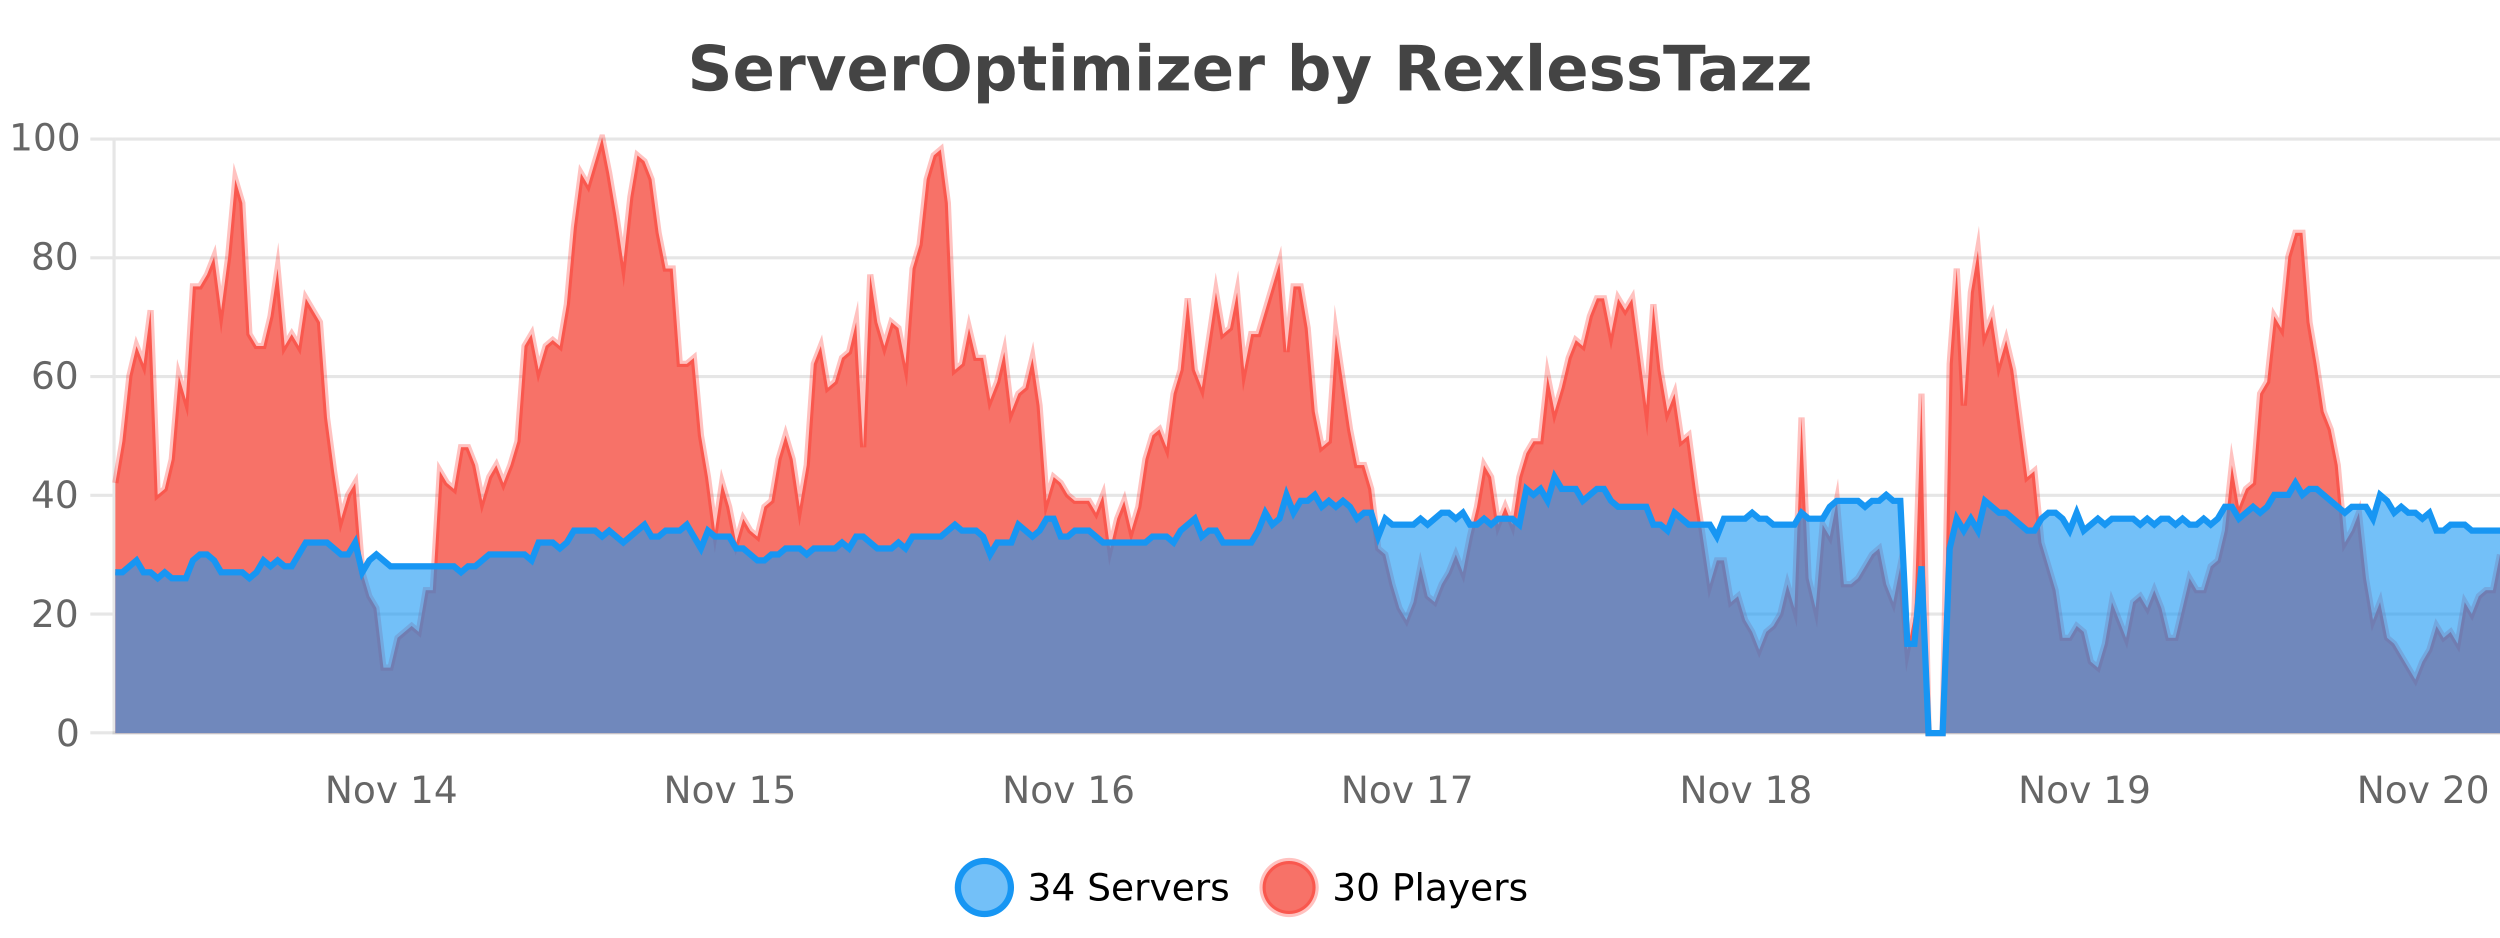 <?xml version="1.0" encoding="UTF-8"?>
<svg xmlns="http://www.w3.org/2000/svg" xmlns:xlink="http://www.w3.org/1999/xlink" width="800pt" height="300pt" viewBox="0 0 800 300" version="1.1">
<defs>
<clipPath id="clip1">
  <path d="M 278 263 L 352 263 L 352 300 L 278 300 Z M 278 263 "/>
</clipPath>
<clipPath id="clip2">
  <path d="M 375 263 L 450 263 L 450 300 L 375 300 Z M 375 263 "/>
</clipPath>
<clipPath id="clip3">
  <path d="M 36.906 44 L 800 44 L 800 234.602 L 36.906 234.602 Z M 36.906 44 "/>
</clipPath>
<clipPath id="clip4">
  <path d="M 35.906 43 L 800 43 L 800 235.602 L 35.906 235.602 Z M 35.906 43 "/>
</clipPath>
<clipPath id="clip5">
  <path d="M 36.906 152 L 800 152 L 800 234.602 L 36.906 234.602 Z M 36.906 152 "/>
</clipPath>
<clipPath id="clip6">
  <path d="M 35.906 124 L 800 124 L 800 235.602 L 35.906 235.602 Z M 35.906 124 "/>
</clipPath>
</defs>
<g id="surface132246">
<rect x="0" y="0" width="800" height="300" style="fill:rgb(100%,100%,100%);fill-opacity:1;stroke:none;"/>
<path style="fill:none;stroke-width:1;stroke-linecap:butt;stroke-linejoin:miter;stroke:rgb(0%,0%,0%);stroke-opacity:0.098;stroke-miterlimit:10;" d="M 37 234.5 L 800 234.5 "/>
<path style="fill:none;stroke-width:1;stroke-linecap:butt;stroke-linejoin:miter;stroke:rgb(0%,0%,0%);stroke-opacity:0.098;stroke-miterlimit:10;" d="M 28.906 234.5 L 36 234.5 "/>
<path style="fill:none;stroke-width:1;stroke-linecap:butt;stroke-linejoin:miter;stroke:rgb(0%,0%,0%);stroke-opacity:0.098;stroke-miterlimit:10;" d="M 37 196.5 L 800 196.5 "/>
<path style="fill:none;stroke-width:1;stroke-linecap:butt;stroke-linejoin:miter;stroke:rgb(0%,0%,0%);stroke-opacity:0.098;stroke-miterlimit:10;" d="M 28.906 196.5 L 36 196.5 "/>
<path style="fill:none;stroke-width:1;stroke-linecap:butt;stroke-linejoin:miter;stroke:rgb(0%,0%,0%);stroke-opacity:0.098;stroke-miterlimit:10;" d="M 37 158.5 L 800 158.5 "/>
<path style="fill:none;stroke-width:1;stroke-linecap:butt;stroke-linejoin:miter;stroke:rgb(0%,0%,0%);stroke-opacity:0.098;stroke-miterlimit:10;" d="M 28.906 158.5 L 36 158.5 "/>
<path style="fill:none;stroke-width:1;stroke-linecap:butt;stroke-linejoin:miter;stroke:rgb(0%,0%,0%);stroke-opacity:0.098;stroke-miterlimit:10;" d="M 37 120.5 L 800 120.5 "/>
<path style="fill:none;stroke-width:1;stroke-linecap:butt;stroke-linejoin:miter;stroke:rgb(0%,0%,0%);stroke-opacity:0.098;stroke-miterlimit:10;" d="M 28.906 120.5 L 36 120.5 "/>
<path style="fill:none;stroke-width:1;stroke-linecap:butt;stroke-linejoin:miter;stroke:rgb(0%,0%,0%);stroke-opacity:0.098;stroke-miterlimit:10;" d="M 37 82.5 L 800 82.5 "/>
<path style="fill:none;stroke-width:1;stroke-linecap:butt;stroke-linejoin:miter;stroke:rgb(0%,0%,0%);stroke-opacity:0.098;stroke-miterlimit:10;" d="M 28.906 82.5 L 36 82.5 "/>
<path style="fill:none;stroke-width:1;stroke-linecap:butt;stroke-linejoin:miter;stroke:rgb(0%,0%,0%);stroke-opacity:0.098;stroke-miterlimit:10;" d="M 37 44.5 L 800 44.5 "/>
<path style="fill:none;stroke-width:1;stroke-linecap:butt;stroke-linejoin:miter;stroke:rgb(0%,0%,0%);stroke-opacity:0.098;stroke-miterlimit:10;" d="M 28.906 44.5 L 36 44.5 "/>
<path style=" stroke:none;fill-rule:nonzero;fill:rgb(9.02%,58.824%,95.294%);fill-opacity:0.6;" d="M 323.488 284 C 323.488 288.688 319.688 292.484 315.004 292.484 C 310.316 292.484 306.52 288.688 306.52 284 C 306.52 279.312 310.316 275.516 315.004 275.516 C 319.688 275.516 323.488 279.312 323.488 284 Z M 323.488 284 "/>
<g clip-path="url(#clip1)" clip-rule="nonzero">
<path style="fill:none;stroke-width:2;stroke-linecap:butt;stroke-linejoin:miter;stroke:rgb(9.02%,58.824%,95.294%);stroke-opacity:1;stroke-miterlimit:10;" d="M 323.488 284 C 323.488 288.688 319.688 292.484 315.004 292.484 C 310.316 292.484 306.52 288.688 306.52 284 C 306.52 279.312 310.316 275.516 315.004 275.516 C 319.688 275.516 323.488 279.312 323.488 284 Z M 323.488 284 "/>
</g>
<path style=" stroke:none;fill-rule:nonzero;fill:rgb(0%,0%,0%);fill-opacity:1;" d="M 333.695 283.438 C 334.258 283.562 334.695 283.82 335.008 284.203 C 335.328 284.578 335.492 285.047 335.492 285.609 C 335.492 286.477 335.195 287.148 334.602 287.625 C 334.008 288.094 333.164 288.328 332.07 288.328 C 331.703 288.328 331.324 288.289 330.93 288.219 C 330.543 288.148 330.148 288.039 329.742 287.891 L 329.742 286.75 C 330.062 286.938 330.418 287.086 330.805 287.188 C 331.199 287.281 331.609 287.328 332.039 287.328 C 332.777 287.328 333.34 287.184 333.727 286.891 C 334.121 286.602 334.32 286.172 334.32 285.609 C 334.32 285.102 334.137 284.699 333.773 284.406 C 333.406 284.117 332.906 283.969 332.273 283.969 L 331.242 283.969 L 331.242 283 L 332.32 283 C 332.891 283 333.336 282.887 333.648 282.656 C 333.961 282.418 334.117 282.078 334.117 281.641 C 334.117 281.195 333.953 280.852 333.633 280.609 C 333.32 280.371 332.867 280.25 332.273 280.25 C 331.938 280.25 331.586 280.289 331.211 280.359 C 330.844 280.422 330.438 280.527 329.992 280.672 L 329.992 279.625 C 330.449 279.5 330.871 279.406 331.258 279.344 C 331.652 279.281 332.023 279.25 332.367 279.25 C 333.273 279.25 333.984 279.453 334.508 279.859 C 335.027 280.266 335.289 280.82 335.289 281.516 C 335.289 282.008 335.148 282.418 334.867 282.75 C 334.594 283.086 334.203 283.312 333.695 283.438 Z M 340.984 280.438 L 338 285.109 L 340.984 285.109 Z M 340.672 279.406 L 342.172 279.406 L 342.172 285.109 L 343.422 285.109 L 343.422 286.094 L 342.172 286.094 L 342.172 288.156 L 340.984 288.156 L 340.984 286.094 L 337.047 286.094 L 337.047 284.953 Z M 354.324 279.688 L 354.324 280.844 C 353.875 280.637 353.449 280.48 353.043 280.375 C 352.645 280.262 352.266 280.203 351.902 280.203 C 351.254 280.203 350.754 280.328 350.402 280.578 C 350.059 280.828 349.887 281.188 349.887 281.656 C 349.887 282.043 350 282.336 350.23 282.531 C 350.457 282.73 350.902 282.887 351.559 283 L 352.262 283.156 C 353.145 283.324 353.797 283.621 354.215 284.047 C 354.641 284.465 354.855 285.027 354.855 285.734 C 354.855 286.59 354.566 287.234 353.996 287.672 C 353.434 288.109 352.598 288.328 351.496 288.328 C 351.09 288.328 350.652 288.281 350.184 288.188 C 349.715 288.094 349.23 287.953 348.73 287.766 L 348.73 286.547 C 349.207 286.82 349.676 287.023 350.137 287.156 C 350.605 287.293 351.059 287.359 351.496 287.359 C 352.172 287.359 352.691 287.23 353.059 286.969 C 353.434 286.699 353.621 286.32 353.621 285.828 C 353.621 285.402 353.484 285.07 353.215 284.828 C 352.953 284.578 352.52 284.398 351.918 284.281 L 351.199 284.141 C 350.312 283.965 349.672 283.688 349.277 283.312 C 348.891 282.938 348.699 282.418 348.699 281.75 C 348.699 280.969 348.969 280.359 349.512 279.922 C 350.051 279.477 350.801 279.25 351.762 279.25 C 352.176 279.25 352.594 279.289 353.012 279.359 C 353.438 279.434 353.875 279.543 354.324 279.688 Z M 362.27 284.609 L 362.27 285.125 L 357.301 285.125 C 357.352 285.875 357.574 286.445 357.973 286.828 C 358.379 287.215 358.934 287.406 359.645 287.406 C 360.059 287.406 360.461 287.359 360.848 287.266 C 361.242 287.164 361.633 287.008 362.02 286.797 L 362.02 287.828 C 361.621 287.984 361.223 288.105 360.816 288.188 C 360.41 288.281 359.996 288.328 359.582 288.328 C 358.539 288.328 357.711 288.027 357.098 287.422 C 356.48 286.809 356.176 285.98 356.176 284.938 C 356.176 283.867 356.465 283.016 357.051 282.391 C 357.633 281.758 358.414 281.438 359.395 281.438 C 360.277 281.438 360.977 281.727 361.488 282.297 C 362.008 282.859 362.27 283.633 362.27 284.609 Z M 361.191 284.281 C 361.18 283.699 361.012 283.23 360.691 282.875 C 360.367 282.523 359.941 282.344 359.41 282.344 C 358.805 282.344 358.32 282.516 357.957 282.859 C 357.602 283.203 357.398 283.684 357.348 284.297 Z M 367.84 282.594 C 367.715 282.531 367.578 282.484 367.434 282.453 C 367.297 282.414 367.141 282.391 366.965 282.391 C 366.359 282.391 365.891 282.59 365.559 282.984 C 365.234 283.383 365.074 283.953 365.074 284.703 L 365.074 288.156 L 363.996 288.156 L 363.996 281.594 L 365.074 281.594 L 365.074 282.609 C 365.301 282.215 365.598 281.922 365.965 281.734 C 366.328 281.539 366.77 281.438 367.293 281.438 C 367.363 281.438 367.441 281.445 367.527 281.453 C 367.621 281.465 367.719 281.48 367.824 281.5 Z M 368.195 281.594 L 369.336 281.594 L 371.383 287.094 L 373.445 281.594 L 374.586 281.594 L 372.117 288.156 L 370.648 288.156 Z M 381.688 284.609 L 381.688 285.125 L 376.719 285.125 C 376.77 285.875 376.992 286.445 377.391 286.828 C 377.797 287.215 378.352 287.406 379.062 287.406 C 379.477 287.406 379.879 287.359 380.266 287.266 C 380.66 287.164 381.051 287.008 381.438 286.797 L 381.438 287.828 C 381.039 287.984 380.641 288.105 380.234 288.188 C 379.828 288.281 379.414 288.328 379 288.328 C 377.957 288.328 377.129 288.027 376.516 287.422 C 375.898 286.809 375.594 285.98 375.594 284.938 C 375.594 283.867 375.883 283.016 376.469 282.391 C 377.051 281.758 377.832 281.438 378.812 281.438 C 379.695 281.438 380.395 281.727 380.906 282.297 C 381.426 282.859 381.688 283.633 381.688 284.609 Z M 380.609 284.281 C 380.598 283.699 380.43 283.23 380.109 282.875 C 379.785 282.523 379.359 282.344 378.828 282.344 C 378.223 282.344 377.738 282.516 377.375 282.859 C 377.02 283.203 376.816 283.684 376.766 284.297 Z M 387.258 282.594 C 387.133 282.531 386.996 282.484 386.852 282.453 C 386.715 282.414 386.559 282.391 386.383 282.391 C 385.777 282.391 385.309 282.59 384.977 282.984 C 384.652 283.383 384.492 283.953 384.492 284.703 L 384.492 288.156 L 383.414 288.156 L 383.414 281.594 L 384.492 281.594 L 384.492 282.609 C 384.719 282.215 385.016 281.922 385.383 281.734 C 385.746 281.539 386.188 281.438 386.711 281.438 C 386.781 281.438 386.859 281.445 386.945 281.453 C 387.039 281.465 387.137 281.48 387.242 281.5 Z M 392.566 281.781 L 392.566 282.812 C 392.262 282.656 391.945 282.543 391.613 282.469 C 391.289 282.387 390.949 282.344 390.598 282.344 C 390.066 282.344 389.664 282.43 389.395 282.594 C 389.121 282.75 388.988 282.996 388.988 283.328 C 388.988 283.578 389.082 283.777 389.27 283.922 C 389.465 284.059 389.855 284.188 390.441 284.312 L 390.801 284.406 C 391.57 284.562 392.117 284.793 392.441 285.094 C 392.762 285.398 392.926 285.812 392.926 286.344 C 392.926 286.961 392.68 287.445 392.191 287.797 C 391.711 288.152 391.051 288.328 390.207 288.328 C 389.852 288.328 389.48 288.289 389.098 288.219 C 388.723 288.156 388.324 288.059 387.91 287.922 L 387.91 286.797 C 388.305 287.008 388.695 287.164 389.082 287.266 C 389.465 287.371 389.852 287.422 390.238 287.422 C 390.738 287.422 391.121 287.34 391.395 287.172 C 391.676 286.996 391.816 286.746 391.816 286.422 C 391.816 286.133 391.715 285.906 391.52 285.75 C 391.32 285.594 390.887 285.445 390.223 285.297 L 389.848 285.219 C 389.18 285.074 388.695 284.855 388.395 284.562 C 388.102 284.273 387.957 283.875 387.957 283.375 C 387.957 282.75 388.176 282.273 388.613 281.938 C 389.051 281.605 389.668 281.438 390.473 281.438 C 390.867 281.438 391.242 281.469 391.598 281.531 C 391.949 281.586 392.273 281.668 392.566 281.781 Z M 325.004 277.016 "/>
<path style=" stroke:none;fill-rule:nonzero;fill:rgb(96.863%,44.706%,40.784%);fill-opacity:1;" d="M 420.988 284 C 420.988 288.688 417.191 292.484 412.504 292.484 C 407.82 292.484 404.02 288.688 404.02 284 C 404.02 279.312 407.82 275.516 412.504 275.516 C 417.191 275.516 420.988 279.312 420.988 284 Z M 420.988 284 "/>
<g clip-path="url(#clip2)" clip-rule="nonzero">
<path style="fill:none;stroke-width:2;stroke-linecap:butt;stroke-linejoin:miter;stroke:rgb(100%,4.706%,0%);stroke-opacity:0.247;stroke-miterlimit:10;" d="M 420.988 284 C 420.988 288.688 417.191 292.484 412.504 292.484 C 407.82 292.484 404.02 288.688 404.02 284 C 404.02 279.312 407.82 275.516 412.504 275.516 C 417.191 275.516 420.988 279.312 420.988 284 Z M 420.988 284 "/>
</g>
<path style=" stroke:none;fill-rule:nonzero;fill:rgb(0%,0%,0%);fill-opacity:1;" d="M 431.195 283.438 C 431.758 283.562 432.195 283.82 432.508 284.203 C 432.828 284.578 432.992 285.047 432.992 285.609 C 432.992 286.477 432.695 287.148 432.102 287.625 C 431.508 288.094 430.664 288.328 429.57 288.328 C 429.203 288.328 428.824 288.289 428.43 288.219 C 428.043 288.148 427.648 288.039 427.242 287.891 L 427.242 286.75 C 427.562 286.938 427.918 287.086 428.305 287.188 C 428.699 287.281 429.109 287.328 429.539 287.328 C 430.277 287.328 430.84 287.184 431.227 286.891 C 431.621 286.602 431.82 286.172 431.82 285.609 C 431.82 285.102 431.637 284.699 431.273 284.406 C 430.906 284.117 430.406 283.969 429.773 283.969 L 428.742 283.969 L 428.742 283 L 429.82 283 C 430.391 283 430.836 282.887 431.148 282.656 C 431.461 282.418 431.617 282.078 431.617 281.641 C 431.617 281.195 431.453 280.852 431.133 280.609 C 430.82 280.371 430.367 280.25 429.773 280.25 C 429.438 280.25 429.086 280.289 428.711 280.359 C 428.344 280.422 427.938 280.527 427.492 280.672 L 427.492 279.625 C 427.949 279.5 428.371 279.406 428.758 279.344 C 429.152 279.281 429.523 279.25 429.867 279.25 C 430.773 279.25 431.484 279.453 432.008 279.859 C 432.527 280.266 432.789 280.82 432.789 281.516 C 432.789 282.008 432.648 282.418 432.367 282.75 C 432.094 283.086 431.703 283.312 431.195 283.438 Z M 437.766 280.188 C 437.16 280.188 436.703 280.492 436.391 281.094 C 436.086 281.688 435.938 282.59 435.938 283.797 C 435.938 284.996 436.086 285.898 436.391 286.5 C 436.703 287.094 437.16 287.391 437.766 287.391 C 438.379 287.391 438.836 287.094 439.141 286.5 C 439.453 285.898 439.609 284.996 439.609 283.797 C 439.609 282.59 439.453 281.688 439.141 281.094 C 438.836 280.492 438.379 280.188 437.766 280.188 Z M 437.766 279.25 C 438.742 279.25 439.492 279.641 440.016 280.422 C 440.535 281.195 440.797 282.32 440.797 283.797 C 440.797 285.266 440.535 286.391 440.016 287.172 C 439.492 287.945 438.742 288.328 437.766 288.328 C 436.785 288.328 436.035 287.945 435.516 287.172 C 435.004 286.391 434.75 285.266 434.75 283.797 C 434.75 282.32 435.004 281.195 435.516 280.422 C 436.035 279.641 436.785 279.25 437.766 279.25 Z M 447.762 280.375 L 447.762 283.672 L 449.246 283.672 C 449.797 283.672 450.223 283.531 450.527 283.25 C 450.828 282.961 450.98 282.547 450.98 282.016 C 450.98 281.496 450.828 281.094 450.527 280.812 C 450.223 280.523 449.797 280.375 449.246 280.375 Z M 446.574 279.406 L 449.246 279.406 C 450.234 279.406 450.98 279.633 451.48 280.078 C 451.98 280.516 452.23 281.164 452.23 282.016 C 452.23 282.883 451.98 283.539 451.48 283.984 C 450.98 284.422 450.234 284.641 449.246 284.641 L 447.762 284.641 L 447.762 288.156 L 446.574 288.156 Z M 453.766 279.031 L 454.844 279.031 L 454.844 288.156 L 453.766 288.156 Z M 460.082 284.859 C 459.215 284.859 458.613 284.961 458.27 285.156 C 457.934 285.355 457.77 285.695 457.77 286.172 C 457.77 286.559 457.895 286.867 458.145 287.094 C 458.402 287.312 458.746 287.422 459.176 287.422 C 459.777 287.422 460.258 287.215 460.613 286.797 C 460.977 286.371 461.16 285.805 461.16 285.094 L 461.16 284.859 Z M 462.238 284.406 L 462.238 288.156 L 461.16 288.156 L 461.16 287.156 C 460.91 287.555 460.602 287.852 460.238 288.047 C 459.871 288.234 459.426 288.328 458.895 288.328 C 458.215 288.328 457.68 288.141 457.285 287.766 C 456.887 287.383 456.691 286.875 456.691 286.25 C 456.691 285.512 456.934 284.953 457.426 284.578 C 457.926 284.203 458.664 284.016 459.645 284.016 L 461.16 284.016 L 461.16 283.906 C 461.16 283.406 460.992 283.023 460.66 282.75 C 460.336 282.48 459.883 282.344 459.301 282.344 C 458.926 282.344 458.555 282.391 458.191 282.484 C 457.836 282.578 457.496 282.715 457.176 282.891 L 457.176 281.891 C 457.57 281.734 457.949 281.621 458.316 281.547 C 458.691 281.477 459.055 281.438 459.41 281.438 C 460.355 281.438 461.066 281.684 461.535 282.172 C 462.004 282.664 462.238 283.406 462.238 284.406 Z M 467.188 288.766 C 466.883 289.547 466.586 290.055 466.297 290.297 C 466.004 290.535 465.617 290.656 465.141 290.656 L 464.281 290.656 L 464.281 289.75 L 464.906 289.75 C 465.207 289.75 465.438 289.676 465.594 289.531 C 465.758 289.395 465.941 289.066 466.141 288.547 L 466.344 288.047 L 463.688 281.594 L 464.828 281.594 L 466.875 286.719 L 468.938 281.594 L 470.078 281.594 Z M 477.18 284.609 L 477.18 285.125 L 472.211 285.125 C 472.262 285.875 472.484 286.445 472.883 286.828 C 473.289 287.215 473.844 287.406 474.555 287.406 C 474.969 287.406 475.371 287.359 475.758 287.266 C 476.152 287.164 476.543 287.008 476.93 286.797 L 476.93 287.828 C 476.531 287.984 476.133 288.105 475.727 288.188 C 475.32 288.281 474.906 288.328 474.492 288.328 C 473.449 288.328 472.621 288.027 472.008 287.422 C 471.391 286.809 471.086 285.98 471.086 284.938 C 471.086 283.867 471.375 283.016 471.961 282.391 C 472.543 281.758 473.324 281.438 474.305 281.438 C 475.188 281.438 475.887 281.727 476.398 282.297 C 476.918 282.859 477.18 283.633 477.18 284.609 Z M 476.102 284.281 C 476.09 283.699 475.922 283.23 475.602 282.875 C 475.277 282.523 474.852 282.344 474.32 282.344 C 473.715 282.344 473.23 282.516 472.867 282.859 C 472.512 283.203 472.309 283.684 472.258 284.297 Z M 482.75 282.594 C 482.625 282.531 482.488 282.484 482.344 282.453 C 482.207 282.414 482.051 282.391 481.875 282.391 C 481.27 282.391 480.801 282.59 480.469 282.984 C 480.145 283.383 479.984 283.953 479.984 284.703 L 479.984 288.156 L 478.906 288.156 L 478.906 281.594 L 479.984 281.594 L 479.984 282.609 C 480.211 282.215 480.508 281.922 480.875 281.734 C 481.238 281.539 481.68 281.438 482.203 281.438 C 482.273 281.438 482.352 281.445 482.438 281.453 C 482.531 281.465 482.629 281.48 482.734 281.5 Z M 488.055 281.781 L 488.055 282.812 C 487.75 282.656 487.434 282.543 487.102 282.469 C 486.777 282.387 486.438 282.344 486.086 282.344 C 485.555 282.344 485.152 282.43 484.883 282.594 C 484.609 282.75 484.477 282.996 484.477 283.328 C 484.477 283.578 484.57 283.777 484.758 283.922 C 484.953 284.059 485.344 284.188 485.93 284.312 L 486.289 284.406 C 487.059 284.562 487.605 284.793 487.93 285.094 C 488.25 285.398 488.414 285.812 488.414 286.344 C 488.414 286.961 488.168 287.445 487.68 287.797 C 487.199 288.152 486.539 288.328 485.695 288.328 C 485.34 288.328 484.969 288.289 484.586 288.219 C 484.211 288.156 483.812 288.059 483.398 287.922 L 483.398 286.797 C 483.793 287.008 484.184 287.164 484.57 287.266 C 484.953 287.371 485.34 287.422 485.727 287.422 C 486.227 287.422 486.609 287.34 486.883 287.172 C 487.164 286.996 487.305 286.746 487.305 286.422 C 487.305 286.133 487.203 285.906 487.008 285.75 C 486.809 285.594 486.375 285.445 485.711 285.297 L 485.336 285.219 C 484.668 285.074 484.184 284.855 483.883 284.562 C 483.59 284.273 483.445 283.875 483.445 283.375 C 483.445 282.75 483.664 282.273 484.102 281.938 C 484.539 281.605 485.156 281.438 485.961 281.438 C 486.355 281.438 486.73 281.469 487.086 281.531 C 487.438 281.586 487.762 281.668 488.055 281.781 Z M 422.504 277.016 "/>
<path style=" stroke:none;fill-rule:nonzero;fill:rgb(26.667%,26.667%,26.667%);fill-opacity:1;" d="M 231.984 14.797 L 231.984 17.891 C 231.18 17.527 230.398 17.258 229.641 17.078 C 228.879 16.891 228.16 16.797 227.484 16.797 C 226.586 16.797 225.922 16.922 225.484 17.172 C 225.055 17.422 224.844 17.809 224.844 18.328 C 224.844 18.715 224.988 19.016 225.281 19.234 C 225.57 19.453 226.098 19.641 226.859 19.797 L 228.453 20.125 C 230.078 20.449 231.227 20.945 231.906 21.609 C 232.594 22.277 232.938 23.219 232.938 24.438 C 232.938 26.043 232.457 27.242 231.5 28.031 C 230.551 28.812 229.098 29.203 227.141 29.203 C 226.211 29.203 225.281 29.113 224.344 28.938 C 223.414 28.762 222.488 28.5 221.562 28.156 L 221.562 24.984 C 222.488 25.484 223.383 25.859 224.25 26.109 C 225.125 26.359 225.969 26.484 226.781 26.484 C 227.602 26.484 228.227 26.352 228.656 26.078 C 229.094 25.797 229.312 25.402 229.312 24.891 C 229.312 24.445 229.16 24.094 228.859 23.844 C 228.566 23.594 227.977 23.371 227.094 23.172 L 225.641 22.859 C 224.18 22.547 223.113 22.055 222.438 21.375 C 221.77 20.688 221.438 19.762 221.438 18.594 C 221.438 17.148 221.906 16.031 222.844 15.25 C 223.781 14.469 225.129 14.078 226.891 14.078 C 227.691 14.078 228.516 14.141 229.359 14.266 C 230.203 14.383 231.078 14.559 231.984 14.797 Z M 247 23.422 L 247 24.422 L 238.828 24.422 C 238.91 25.246 239.207 25.859 239.719 26.266 C 240.227 26.672 240.938 26.875 241.844 26.875 C 242.582 26.875 243.336 26.766 244.109 26.547 C 244.879 26.328 245.672 26 246.484 25.562 L 246.484 28.25 C 245.66 28.562 244.832 28.797 244 28.953 C 243.176 29.117 242.352 29.203 241.531 29.203 C 239.551 29.203 238.008 28.703 236.906 27.703 C 235.812 26.695 235.266 25.281 235.266 23.469 C 235.266 21.68 235.801 20.273 236.875 19.25 C 237.957 18.23 239.441 17.719 241.328 17.719 C 243.047 17.719 244.422 18.242 245.453 19.281 C 246.484 20.312 247 21.695 247 23.422 Z M 243.406 22.266 C 243.406 21.602 243.211 21.062 242.828 20.656 C 242.441 20.25 241.938 20.047 241.312 20.047 C 240.633 20.047 240.082 20.242 239.656 20.625 C 239.238 21 238.977 21.547 238.875 22.266 Z M 257.781 20.969 C 257.469 20.824 257.16 20.719 256.859 20.656 C 256.555 20.586 256.254 20.547 255.953 20.547 C 255.047 20.547 254.348 20.836 253.859 21.406 C 253.379 21.98 253.141 22.805 253.141 23.875 L 253.141 28.922 L 249.656 28.922 L 249.656 17.984 L 253.141 17.984 L 253.141 19.781 C 253.586 19.062 254.102 18.543 254.688 18.219 C 255.27 17.887 255.969 17.719 256.781 17.719 C 256.906 17.719 257.035 17.727 257.172 17.734 C 257.305 17.746 257.504 17.766 257.766 17.797 Z M 258.129 17.984 L 261.629 17.984 L 264.363 25.547 L 267.066 17.984 L 270.582 17.984 L 266.27 28.922 L 262.426 28.922 Z M 283.461 23.422 L 283.461 24.422 L 275.289 24.422 C 275.371 25.246 275.668 25.859 276.18 26.266 C 276.688 26.672 277.398 26.875 278.305 26.875 C 279.043 26.875 279.797 26.766 280.57 26.547 C 281.34 26.328 282.133 26 282.945 25.562 L 282.945 28.25 C 282.121 28.562 281.293 28.797 280.461 28.953 C 279.637 29.117 278.812 29.203 277.992 29.203 C 276.012 29.203 274.469 28.703 273.367 27.703 C 272.273 26.695 271.727 25.281 271.727 23.469 C 271.727 21.68 272.262 20.273 273.336 19.25 C 274.418 18.23 275.902 17.719 277.789 17.719 C 279.508 17.719 280.883 18.242 281.914 19.281 C 282.945 20.312 283.461 21.695 283.461 23.422 Z M 279.867 22.266 C 279.867 21.602 279.672 21.062 279.289 20.656 C 278.902 20.25 278.398 20.047 277.773 20.047 C 277.094 20.047 276.543 20.242 276.117 20.625 C 275.699 21 275.438 21.547 275.336 22.266 Z M 294.246 20.969 C 293.934 20.824 293.625 20.719 293.324 20.656 C 293.02 20.586 292.719 20.547 292.418 20.547 C 291.512 20.547 290.812 20.836 290.324 21.406 C 289.844 21.98 289.605 22.805 289.605 23.875 L 289.605 28.922 L 286.121 28.922 L 286.121 17.984 L 289.605 17.984 L 289.605 19.781 C 290.051 19.062 290.566 18.543 291.152 18.219 C 291.734 17.887 292.434 17.719 293.246 17.719 C 293.371 17.719 293.5 17.727 293.637 17.734 C 293.77 17.746 293.969 17.766 294.23 17.797 Z M 302.797 16.797 C 301.648 16.797 300.758 17.227 300.125 18.078 C 299.5 18.922 299.188 20.109 299.188 21.641 C 299.188 23.172 299.5 24.367 300.125 25.219 C 300.758 26.062 301.648 26.484 302.797 26.484 C 303.941 26.484 304.832 26.062 305.469 25.219 C 306.102 24.367 306.422 23.172 306.422 21.641 C 306.422 20.109 306.102 18.922 305.469 18.078 C 304.832 17.227 303.941 16.797 302.797 16.797 Z M 302.797 14.078 C 305.141 14.078 306.973 14.75 308.297 16.094 C 309.629 17.43 310.297 19.277 310.297 21.641 C 310.297 24.008 309.629 25.859 308.297 27.203 C 306.973 28.539 305.141 29.203 302.797 29.203 C 300.453 29.203 298.613 28.539 297.281 27.203 C 295.957 25.859 295.297 24.008 295.297 21.641 C 295.297 19.277 295.957 17.43 297.281 16.094 C 298.613 14.75 300.453 14.078 302.797 14.078 Z M 316.469 27.344 L 316.469 33.078 L 312.984 33.078 L 312.984 17.984 L 316.469 17.984 L 316.469 19.578 C 316.957 18.945 317.492 18.477 318.078 18.172 C 318.66 17.871 319.332 17.719 320.094 17.719 C 321.445 17.719 322.555 18.258 323.422 19.328 C 324.285 20.402 324.719 21.781 324.719 23.469 C 324.719 25.148 324.285 26.523 323.422 27.594 C 322.555 28.668 321.445 29.203 320.094 29.203 C 319.332 29.203 318.66 29.051 318.078 28.75 C 317.492 28.449 316.957 27.98 316.469 27.344 Z M 318.797 20.266 C 318.047 20.266 317.469 20.543 317.062 21.094 C 316.664 21.637 316.469 22.43 316.469 23.469 C 316.469 24.5 316.664 25.293 317.062 25.844 C 317.469 26.398 318.047 26.672 318.797 26.672 C 319.547 26.672 320.117 26.402 320.516 25.859 C 320.91 25.309 321.109 24.512 321.109 23.469 C 321.109 22.43 320.91 21.637 320.516 21.094 C 320.117 20.543 319.547 20.266 318.797 20.266 Z M 331.117 14.875 L 331.117 17.984 L 334.727 17.984 L 334.727 20.484 L 331.117 20.484 L 331.117 25.125 C 331.117 25.637 331.215 25.98 331.414 26.156 C 331.621 26.336 332.023 26.422 332.617 26.422 L 334.414 26.422 L 334.414 28.922 L 331.414 28.922 C 330.039 28.922 329.059 28.637 328.477 28.062 C 327.902 27.48 327.617 26.5 327.617 25.125 L 327.617 20.484 L 325.883 20.484 L 325.883 17.984 L 327.617 17.984 L 327.617 14.875 Z M 336.863 17.984 L 340.348 17.984 L 340.348 28.922 L 336.863 28.922 Z M 336.863 13.719 L 340.348 13.719 L 340.348 16.578 L 336.863 16.578 Z M 353.844 19.797 C 354.289 19.121 354.816 18.605 355.422 18.25 C 356.035 17.898 356.707 17.719 357.438 17.719 C 358.688 17.719 359.641 18.109 360.297 18.891 C 360.961 19.664 361.297 20.789 361.297 22.266 L 361.297 28.922 L 357.781 28.922 L 357.781 23.219 C 357.781 23.137 357.781 23.047 357.781 22.953 C 357.789 22.859 357.797 22.73 357.797 22.562 C 357.797 21.793 357.68 21.234 357.453 20.891 C 357.223 20.539 356.852 20.359 356.344 20.359 C 355.688 20.359 355.176 20.637 354.812 21.188 C 354.445 21.73 354.258 22.516 354.25 23.547 L 354.25 28.922 L 350.734 28.922 L 350.734 23.219 C 350.734 22.012 350.629 21.234 350.422 20.891 C 350.211 20.539 349.844 20.359 349.312 20.359 C 348.633 20.359 348.113 20.637 347.75 21.188 C 347.383 21.73 347.203 22.516 347.203 23.547 L 347.203 28.922 L 343.688 28.922 L 343.688 17.984 L 347.203 17.984 L 347.203 19.578 C 347.641 18.965 348.133 18.5 348.688 18.188 C 349.238 17.875 349.852 17.719 350.531 17.719 C 351.281 17.719 351.945 17.902 352.531 18.266 C 353.113 18.633 353.551 19.141 353.844 19.797 Z M 364.559 17.984 L 368.043 17.984 L 368.043 28.922 L 364.559 28.922 Z M 364.559 13.719 L 368.043 13.719 L 368.043 16.578 L 364.559 16.578 Z M 370.867 17.984 L 380.414 17.984 L 380.414 20.422 L 374.648 26.422 L 380.414 26.422 L 380.414 28.922 L 370.633 28.922 L 370.633 26.484 L 376.383 20.484 L 370.867 20.484 Z M 393.961 23.422 L 393.961 24.422 L 385.789 24.422 C 385.871 25.246 386.168 25.859 386.68 26.266 C 387.188 26.672 387.898 26.875 388.805 26.875 C 389.543 26.875 390.297 26.766 391.07 26.547 C 391.84 26.328 392.633 26 393.445 25.562 L 393.445 28.25 C 392.621 28.562 391.793 28.797 390.961 28.953 C 390.137 29.117 389.312 29.203 388.492 29.203 C 386.512 29.203 384.969 28.703 383.867 27.703 C 382.773 26.695 382.227 25.281 382.227 23.469 C 382.227 21.68 382.762 20.273 383.836 19.25 C 384.918 18.23 386.402 17.719 388.289 17.719 C 390.008 17.719 391.383 18.242 392.414 19.281 C 393.445 20.312 393.961 21.695 393.961 23.422 Z M 390.367 22.266 C 390.367 21.602 390.172 21.062 389.789 20.656 C 389.402 20.25 388.898 20.047 388.273 20.047 C 387.594 20.047 387.043 20.242 386.617 20.625 C 386.199 21 385.938 21.547 385.836 22.266 Z M 404.742 20.969 C 404.43 20.824 404.121 20.719 403.82 20.656 C 403.516 20.586 403.215 20.547 402.914 20.547 C 402.008 20.547 401.309 20.836 400.82 21.406 C 400.34 21.98 400.102 22.805 400.102 23.875 L 400.102 28.922 L 396.617 28.922 L 396.617 17.984 L 400.102 17.984 L 400.102 19.781 C 400.547 19.062 401.062 18.543 401.648 18.219 C 402.23 17.887 402.93 17.719 403.742 17.719 C 403.867 17.719 403.996 17.727 404.133 17.734 C 404.266 17.746 404.465 17.766 404.727 17.797 Z M 419.258 26.672 C 420.008 26.672 420.578 26.402 420.977 25.859 C 421.371 25.309 421.57 24.512 421.57 23.469 C 421.57 22.43 421.371 21.637 420.977 21.094 C 420.578 20.543 420.008 20.266 419.258 20.266 C 418.508 20.266 417.93 20.543 417.523 21.094 C 417.125 21.637 416.93 22.43 416.93 23.469 C 416.93 24.5 417.125 25.293 417.523 25.844 C 417.93 26.398 418.508 26.672 419.258 26.672 Z M 416.93 19.578 C 417.418 18.945 417.953 18.477 418.539 18.172 C 419.121 17.871 419.793 17.719 420.555 17.719 C 421.906 17.719 423.016 18.258 423.883 19.328 C 424.746 20.402 425.18 21.781 425.18 23.469 C 425.18 25.148 424.746 26.523 423.883 27.594 C 423.016 28.668 421.906 29.203 420.555 29.203 C 419.793 29.203 419.121 29.051 418.539 28.75 C 417.953 28.449 417.418 27.98 416.93 27.344 L 416.93 28.922 L 413.445 28.922 L 413.445 13.719 L 416.93 13.719 Z M 426.324 17.984 L 429.809 17.984 L 432.762 25.406 L 435.262 17.984 L 438.746 17.984 L 434.152 29.953 C 433.691 31.172 433.152 32.02 432.527 32.5 C 431.91 32.988 431.105 33.234 430.105 33.234 L 428.074 33.234 L 428.074 30.938 L 429.168 30.938 C 429.762 30.938 430.191 30.844 430.465 30.656 C 430.734 30.469 430.941 30.129 431.09 29.641 L 431.199 29.344 Z M 453.246 20.812 C 454.035 20.812 454.605 20.668 454.949 20.375 C 455.293 20.074 455.465 19.59 455.465 18.922 C 455.465 18.258 455.293 17.781 454.949 17.5 C 454.605 17.211 454.035 17.062 453.246 17.062 L 451.668 17.062 L 451.668 20.812 Z M 451.668 23.406 L 451.668 28.922 L 447.918 28.922 L 447.918 14.344 L 453.652 14.344 C 455.566 14.344 456.973 14.668 457.871 15.312 C 458.766 15.961 459.215 16.977 459.215 18.359 C 459.215 19.328 458.98 20.125 458.512 20.75 C 458.051 21.367 457.355 21.82 456.418 22.109 C 456.926 22.227 457.387 22.492 457.793 22.906 C 458.199 23.312 458.609 23.938 459.027 24.781 L 461.074 28.922 L 457.074 28.922 L 455.293 25.297 C 454.938 24.57 454.574 24.074 454.199 23.812 C 453.832 23.543 453.344 23.406 452.73 23.406 Z M 474.07 23.422 L 474.07 24.422 L 465.898 24.422 C 465.98 25.246 466.277 25.859 466.789 26.266 C 467.297 26.672 468.008 26.875 468.914 26.875 C 469.652 26.875 470.406 26.766 471.18 26.547 C 471.949 26.328 472.742 26 473.555 25.562 L 473.555 28.25 C 472.73 28.562 471.902 28.797 471.07 28.953 C 470.246 29.117 469.422 29.203 468.602 29.203 C 466.621 29.203 465.078 28.703 463.977 27.703 C 462.883 26.695 462.336 25.281 462.336 23.469 C 462.336 21.68 462.871 20.273 463.945 19.25 C 465.027 18.23 466.512 17.719 468.398 17.719 C 470.117 17.719 471.492 18.242 472.523 19.281 C 473.555 20.312 474.07 21.695 474.07 23.422 Z M 470.477 22.266 C 470.477 21.602 470.281 21.062 469.898 20.656 C 469.512 20.25 469.008 20.047 468.383 20.047 C 467.703 20.047 467.152 20.242 466.727 20.625 C 466.309 21 466.047 21.547 465.945 22.266 Z M 479.477 23.328 L 475.539 17.984 L 479.242 17.984 L 481.477 21.219 L 483.742 17.984 L 487.445 17.984 L 483.492 23.312 L 487.633 28.922 L 483.93 28.922 L 481.477 25.469 L 479.039 28.922 L 475.336 28.922 Z M 489.625 13.719 L 493.109 13.719 L 493.109 28.922 L 489.625 28.922 Z M 507.391 23.422 L 507.391 24.422 L 499.219 24.422 C 499.301 25.246 499.598 25.859 500.109 26.266 C 500.617 26.672 501.328 26.875 502.234 26.875 C 502.973 26.875 503.727 26.766 504.5 26.547 C 505.27 26.328 506.062 26 506.875 25.562 L 506.875 28.25 C 506.051 28.562 505.223 28.797 504.391 28.953 C 503.566 29.117 502.742 29.203 501.922 29.203 C 499.941 29.203 498.398 28.703 497.297 27.703 C 496.203 26.695 495.656 25.281 495.656 23.469 C 495.656 21.68 496.191 20.273 497.266 19.25 C 498.348 18.23 499.832 17.719 501.719 17.719 C 503.438 17.719 504.812 18.242 505.844 19.281 C 506.875 20.312 507.391 21.695 507.391 23.422 Z M 503.797 22.266 C 503.797 21.602 503.602 21.062 503.219 20.656 C 502.832 20.25 502.328 20.047 501.703 20.047 C 501.023 20.047 500.473 20.242 500.047 20.625 C 499.629 21 499.367 21.547 499.266 22.266 Z M 518.578 18.328 L 518.578 20.984 C 517.836 20.672 517.117 20.438 516.422 20.281 C 515.723 20.125 515.062 20.047 514.438 20.047 C 513.781 20.047 513.289 20.133 512.969 20.297 C 512.645 20.465 512.484 20.719 512.484 21.062 C 512.484 21.344 512.602 21.559 512.844 21.703 C 513.094 21.852 513.531 21.961 514.156 22.031 L 514.781 22.125 C 516.57 22.355 517.773 22.73 518.391 23.25 C 519.004 23.773 519.312 24.59 519.312 25.703 C 519.312 26.871 518.879 27.746 518.016 28.328 C 517.16 28.914 515.883 29.203 514.188 29.203 C 513.457 29.203 512.707 29.145 511.938 29.031 C 511.164 28.918 510.375 28.746 509.562 28.516 L 509.562 25.859 C 510.258 26.203 510.973 26.461 511.703 26.625 C 512.43 26.793 513.176 26.875 513.938 26.875 C 514.625 26.875 515.141 26.781 515.484 26.594 C 515.828 26.406 516 26.125 516 25.75 C 516 25.438 515.879 25.211 515.641 25.062 C 515.398 24.906 514.926 24.789 514.219 24.703 L 513.609 24.625 C 512.047 24.43 510.953 24.07 510.328 23.547 C 509.703 23.016 509.391 22.215 509.391 21.141 C 509.391 19.984 509.785 19.125 510.578 18.562 C 511.379 18 512.598 17.719 514.234 17.719 C 514.879 17.719 515.555 17.773 516.266 17.875 C 516.973 17.969 517.742 18.121 518.578 18.328 Z M 530.484 18.328 L 530.484 20.984 C 529.742 20.672 529.023 20.438 528.328 20.281 C 527.629 20.125 526.969 20.047 526.344 20.047 C 525.688 20.047 525.195 20.133 524.875 20.297 C 524.551 20.465 524.391 20.719 524.391 21.062 C 524.391 21.344 524.508 21.559 524.75 21.703 C 525 21.852 525.438 21.961 526.062 22.031 L 526.688 22.125 C 528.477 22.355 529.68 22.73 530.297 23.25 C 530.91 23.773 531.219 24.59 531.219 25.703 C 531.219 26.871 530.785 27.746 529.922 28.328 C 529.066 28.914 527.789 29.203 526.094 29.203 C 525.363 29.203 524.613 29.145 523.844 29.031 C 523.07 28.918 522.281 28.746 521.469 28.516 L 521.469 25.859 C 522.164 26.203 522.879 26.461 523.609 26.625 C 524.336 26.793 525.082 26.875 525.844 26.875 C 526.531 26.875 527.047 26.781 527.391 26.594 C 527.734 26.406 527.906 26.125 527.906 25.75 C 527.906 25.438 527.785 25.211 527.547 25.062 C 527.305 24.906 526.832 24.789 526.125 24.703 L 525.516 24.625 C 523.953 24.43 522.859 24.07 522.234 23.547 C 521.609 23.016 521.297 22.215 521.297 21.141 C 521.297 19.984 521.691 19.125 522.484 18.562 C 523.285 18 524.504 17.719 526.141 17.719 C 526.785 17.719 527.461 17.773 528.172 17.875 C 528.879 17.969 529.648 18.121 530.484 18.328 Z M 532.262 14.344 L 545.699 14.344 L 545.699 17.188 L 540.871 17.188 L 540.871 28.922 L 537.105 28.922 L 537.105 17.188 L 532.262 17.188 Z M 549.812 24 C 549.082 24 548.535 24.125 548.172 24.375 C 547.805 24.617 547.625 24.98 547.625 25.469 C 547.625 25.906 547.77 26.25 548.062 26.5 C 548.363 26.75 548.773 26.875 549.297 26.875 C 549.953 26.875 550.504 26.641 550.953 26.172 C 551.41 25.703 551.641 25.117 551.641 24.406 L 551.641 24 Z M 555.156 22.688 L 555.156 28.922 L 551.641 28.922 L 551.641 27.297 C 551.172 27.965 550.641 28.449 550.047 28.75 C 549.461 29.051 548.75 29.203 547.906 29.203 C 546.781 29.203 545.863 28.875 545.156 28.219 C 544.445 27.555 544.094 26.695 544.094 25.641 C 544.094 24.359 544.531 23.422 545.406 22.828 C 546.289 22.227 547.68 21.922 549.578 21.922 L 551.641 21.922 L 551.641 21.641 C 551.641 21.09 551.422 20.688 550.984 20.438 C 550.547 20.18 549.863 20.047 548.938 20.047 C 548.188 20.047 547.488 20.125 546.844 20.281 C 546.195 20.43 545.598 20.648 545.047 20.938 L 545.047 18.281 C 545.797 18.094 546.547 17.953 547.297 17.859 C 548.055 17.766 548.816 17.719 549.578 17.719 C 551.547 17.719 552.969 18.109 553.844 18.891 C 554.719 19.664 555.156 20.93 555.156 22.688 Z M 557.867 17.984 L 567.414 17.984 L 567.414 20.422 L 561.648 26.422 L 567.414 26.422 L 567.414 28.922 L 557.633 28.922 L 557.633 26.484 L 563.383 20.484 L 557.867 20.484 Z M 569.508 17.984 L 579.055 17.984 L 579.055 20.422 L 573.289 26.422 L 579.055 26.422 L 579.055 28.922 L 569.273 28.922 L 569.273 26.484 L 575.023 20.484 L 569.508 20.484 Z M 220 10.359 "/>
<path style="fill:none;stroke-width:1;stroke-linecap:butt;stroke-linejoin:miter;stroke:rgb(0%,0%,0%);stroke-opacity:0.098;stroke-miterlimit:10;" d="M 36 234.5 L 801 234.5 "/>
<path style=" stroke:none;fill-rule:nonzero;fill:rgb(40%,40%,40%);fill-opacity:1;" d="M 105.125 248.203 L 106.719 248.203 L 110.609 255.516 L 110.609 248.203 L 111.75 248.203 L 111.75 256.953 L 110.156 256.953 L 106.281 249.641 L 106.281 256.953 L 105.125 256.953 Z M 116.602 251.141 C 116.027 251.141 115.57 251.371 115.227 251.828 C 114.891 252.277 114.727 252.891 114.727 253.672 C 114.727 254.465 114.891 255.086 115.227 255.531 C 115.559 255.98 116.016 256.203 116.602 256.203 C 117.172 256.203 117.625 255.98 117.961 255.531 C 118.305 255.074 118.477 254.453 118.477 253.672 C 118.477 252.902 118.305 252.289 117.961 251.828 C 117.625 251.371 117.172 251.141 116.602 251.141 Z M 116.602 250.234 C 117.539 250.234 118.273 250.543 118.805 251.156 C 119.344 251.762 119.617 252.602 119.617 253.672 C 119.617 254.746 119.344 255.59 118.805 256.203 C 118.273 256.82 117.539 257.125 116.602 257.125 C 115.664 257.125 114.922 256.82 114.383 256.203 C 113.852 255.59 113.586 254.746 113.586 253.672 C 113.586 252.602 113.852 251.762 114.383 251.156 C 114.922 250.543 115.664 250.234 116.602 250.234 Z M 120.633 250.391 L 121.773 250.391 L 123.82 255.891 L 125.883 250.391 L 127.023 250.391 L 124.555 256.953 L 123.086 256.953 Z M 132.672 255.953 L 134.609 255.953 L 134.609 249.281 L 132.5 249.703 L 132.5 248.625 L 134.594 248.203 L 135.781 248.203 L 135.781 255.953 L 137.719 255.953 L 137.719 256.953 L 132.672 256.953 Z M 143.352 249.234 L 140.367 253.906 L 143.352 253.906 Z M 143.039 248.203 L 144.539 248.203 L 144.539 253.906 L 145.789 253.906 L 145.789 254.891 L 144.539 254.891 L 144.539 256.953 L 143.352 256.953 L 143.352 254.891 L 139.414 254.891 L 139.414 253.75 Z M 103.953 245.816 "/>
<path style=" stroke:none;fill-rule:nonzero;fill:rgb(40%,40%,40%);fill-opacity:1;" d="M 213.496 248.203 L 215.09 248.203 L 218.98 255.516 L 218.98 248.203 L 220.121 248.203 L 220.121 256.953 L 218.527 256.953 L 214.652 249.641 L 214.652 256.953 L 213.496 256.953 Z M 224.973 251.141 C 224.398 251.141 223.941 251.371 223.598 251.828 C 223.262 252.277 223.098 252.891 223.098 253.672 C 223.098 254.465 223.262 255.086 223.598 255.531 C 223.93 255.98 224.387 256.203 224.973 256.203 C 225.543 256.203 225.996 255.98 226.332 255.531 C 226.676 255.074 226.848 254.453 226.848 253.672 C 226.848 252.902 226.676 252.289 226.332 251.828 C 225.996 251.371 225.543 251.141 224.973 251.141 Z M 224.973 250.234 C 225.91 250.234 226.645 250.543 227.176 251.156 C 227.715 251.762 227.988 252.602 227.988 253.672 C 227.988 254.746 227.715 255.59 227.176 256.203 C 226.645 256.82 225.91 257.125 224.973 257.125 C 224.035 257.125 223.293 256.82 222.754 256.203 C 222.223 255.59 221.957 254.746 221.957 253.672 C 221.957 252.602 222.223 251.762 222.754 251.156 C 223.293 250.543 224.035 250.234 224.973 250.234 Z M 229 250.391 L 230.141 250.391 L 232.188 255.891 L 234.25 250.391 L 235.391 250.391 L 232.922 256.953 L 231.453 256.953 Z M 241.043 255.953 L 242.98 255.953 L 242.98 249.281 L 240.871 249.703 L 240.871 248.625 L 242.965 248.203 L 244.152 248.203 L 244.152 255.953 L 246.09 255.953 L 246.09 256.953 L 241.043 256.953 Z M 248.492 248.203 L 253.133 248.203 L 253.133 249.203 L 249.57 249.203 L 249.57 251.344 C 249.746 251.281 249.918 251.242 250.086 251.219 C 250.262 251.188 250.434 251.172 250.602 251.172 C 251.578 251.172 252.355 251.445 252.93 251.984 C 253.5 252.516 253.789 253.234 253.789 254.141 C 253.789 255.09 253.492 255.824 252.898 256.344 C 252.312 256.867 251.492 257.125 250.43 257.125 C 250.055 257.125 249.672 257.094 249.289 257.031 C 248.914 256.969 248.523 256.875 248.117 256.75 L 248.117 255.562 C 248.469 255.75 248.836 255.891 249.211 255.984 C 249.586 256.078 249.98 256.125 250.398 256.125 C 251.074 256.125 251.609 255.949 252.008 255.594 C 252.402 255.242 252.602 254.758 252.602 254.141 C 252.602 253.539 252.402 253.059 252.008 252.703 C 251.609 252.352 251.074 252.172 250.398 252.172 C 250.086 252.172 249.766 252.211 249.445 252.281 C 249.133 252.344 248.812 252.449 248.492 252.594 Z M 212.324 245.816 "/>
<path style=" stroke:none;fill-rule:nonzero;fill:rgb(40%,40%,40%);fill-opacity:1;" d="M 321.863 248.203 L 323.457 248.203 L 327.348 255.516 L 327.348 248.203 L 328.488 248.203 L 328.488 256.953 L 326.895 256.953 L 323.02 249.641 L 323.02 256.953 L 321.863 256.953 Z M 333.34 251.141 C 332.766 251.141 332.309 251.371 331.965 251.828 C 331.629 252.277 331.465 252.891 331.465 253.672 C 331.465 254.465 331.629 255.086 331.965 255.531 C 332.297 255.98 332.754 256.203 333.34 256.203 C 333.91 256.203 334.363 255.98 334.699 255.531 C 335.043 255.074 335.215 254.453 335.215 253.672 C 335.215 252.902 335.043 252.289 334.699 251.828 C 334.363 251.371 333.91 251.141 333.34 251.141 Z M 333.34 250.234 C 334.277 250.234 335.012 250.543 335.543 251.156 C 336.082 251.762 336.355 252.602 336.355 253.672 C 336.355 254.746 336.082 255.59 335.543 256.203 C 335.012 256.82 334.277 257.125 333.34 257.125 C 332.402 257.125 331.66 256.82 331.121 256.203 C 330.59 255.59 330.324 254.746 330.324 253.672 C 330.324 252.602 330.59 251.762 331.121 251.156 C 331.66 250.543 332.402 250.234 333.34 250.234 Z M 337.367 250.391 L 338.508 250.391 L 340.555 255.891 L 342.617 250.391 L 343.758 250.391 L 341.289 256.953 L 339.82 256.953 Z M 349.41 255.953 L 351.348 255.953 L 351.348 249.281 L 349.238 249.703 L 349.238 248.625 L 351.332 248.203 L 352.52 248.203 L 352.52 255.953 L 354.457 255.953 L 354.457 256.953 L 349.41 256.953 Z M 359.531 252.109 C 359 252.109 358.578 252.293 358.266 252.656 C 357.953 253.023 357.797 253.516 357.797 254.141 C 357.797 254.777 357.953 255.277 358.266 255.641 C 358.578 256.008 359 256.188 359.531 256.188 C 360.062 256.188 360.477 256.008 360.781 255.641 C 361.094 255.277 361.25 254.777 361.25 254.141 C 361.25 253.516 361.094 253.023 360.781 252.656 C 360.477 252.293 360.062 252.109 359.531 252.109 Z M 361.875 248.391 L 361.875 249.469 C 361.57 249.336 361.27 249.23 360.969 249.156 C 360.664 249.086 360.367 249.047 360.078 249.047 C 359.297 249.047 358.695 249.312 358.281 249.844 C 357.875 250.367 357.641 251.156 357.578 252.219 C 357.805 251.887 358.094 251.633 358.438 251.453 C 358.789 251.266 359.176 251.172 359.594 251.172 C 360.469 251.172 361.16 251.438 361.672 251.969 C 362.18 252.5 362.438 253.227 362.438 254.141 C 362.438 255.047 362.172 255.773 361.641 256.312 C 361.109 256.855 360.406 257.125 359.531 257.125 C 358.508 257.125 357.734 256.742 357.203 255.969 C 356.672 255.188 356.406 254.062 356.406 252.594 C 356.406 251.211 356.734 250.105 357.391 249.281 C 358.047 248.461 358.926 248.047 360.031 248.047 C 360.32 248.047 360.617 248.078 360.922 248.141 C 361.223 248.195 361.539 248.277 361.875 248.391 Z M 320.691 245.816 "/>
<path style=" stroke:none;fill-rule:nonzero;fill:rgb(40%,40%,40%);fill-opacity:1;" d="M 430.23 248.203 L 431.824 248.203 L 435.715 255.516 L 435.715 248.203 L 436.855 248.203 L 436.855 256.953 L 435.262 256.953 L 431.387 249.641 L 431.387 256.953 L 430.23 256.953 Z M 441.707 251.141 C 441.133 251.141 440.676 251.371 440.332 251.828 C 439.996 252.277 439.832 252.891 439.832 253.672 C 439.832 254.465 439.996 255.086 440.332 255.531 C 440.664 255.98 441.121 256.203 441.707 256.203 C 442.277 256.203 442.73 255.98 443.066 255.531 C 443.41 255.074 443.582 254.453 443.582 253.672 C 443.582 252.902 443.41 252.289 443.066 251.828 C 442.73 251.371 442.277 251.141 441.707 251.141 Z M 441.707 250.234 C 442.645 250.234 443.379 250.543 443.91 251.156 C 444.449 251.762 444.723 252.602 444.723 253.672 C 444.723 254.746 444.449 255.59 443.91 256.203 C 443.379 256.82 442.645 257.125 441.707 257.125 C 440.77 257.125 440.027 256.82 439.488 256.203 C 438.957 255.59 438.691 254.746 438.691 253.672 C 438.691 252.602 438.957 251.762 439.488 251.156 C 440.027 250.543 440.77 250.234 441.707 250.234 Z M 445.734 250.391 L 446.875 250.391 L 448.922 255.891 L 450.984 250.391 L 452.125 250.391 L 449.656 256.953 L 448.188 256.953 Z M 457.777 255.953 L 459.715 255.953 L 459.715 249.281 L 457.605 249.703 L 457.605 248.625 L 459.699 248.203 L 460.887 248.203 L 460.887 255.953 L 462.824 255.953 L 462.824 256.953 L 457.777 256.953 Z M 464.914 248.203 L 470.539 248.203 L 470.539 248.703 L 467.367 256.953 L 466.133 256.953 L 469.117 249.203 L 464.914 249.203 Z M 429.059 245.816 "/>
<path style=" stroke:none;fill-rule:nonzero;fill:rgb(40%,40%,40%);fill-opacity:1;" d="M 538.602 248.203 L 540.195 248.203 L 544.086 255.516 L 544.086 248.203 L 545.227 248.203 L 545.227 256.953 L 543.633 256.953 L 539.758 249.641 L 539.758 256.953 L 538.602 256.953 Z M 550.078 251.141 C 549.504 251.141 549.047 251.371 548.703 251.828 C 548.367 252.277 548.203 252.891 548.203 253.672 C 548.203 254.465 548.367 255.086 548.703 255.531 C 549.035 255.98 549.492 256.203 550.078 256.203 C 550.648 256.203 551.102 255.98 551.438 255.531 C 551.781 255.074 551.953 254.453 551.953 253.672 C 551.953 252.902 551.781 252.289 551.438 251.828 C 551.102 251.371 550.648 251.141 550.078 251.141 Z M 550.078 250.234 C 551.016 250.234 551.75 250.543 552.281 251.156 C 552.82 251.762 553.094 252.602 553.094 253.672 C 553.094 254.746 552.82 255.59 552.281 256.203 C 551.75 256.82 551.016 257.125 550.078 257.125 C 549.141 257.125 548.398 256.82 547.859 256.203 C 547.328 255.59 547.062 254.746 547.062 253.672 C 547.062 252.602 547.328 251.762 547.859 251.156 C 548.398 250.543 549.141 250.234 550.078 250.234 Z M 554.109 250.391 L 555.25 250.391 L 557.297 255.891 L 559.359 250.391 L 560.5 250.391 L 558.031 256.953 L 556.562 256.953 Z M 566.148 255.953 L 568.086 255.953 L 568.086 249.281 L 565.977 249.703 L 565.977 248.625 L 568.07 248.203 L 569.258 248.203 L 569.258 255.953 L 571.195 255.953 L 571.195 256.953 L 566.148 256.953 Z M 576.109 252.797 C 575.547 252.797 575.102 252.949 574.781 253.25 C 574.457 253.555 574.297 253.965 574.297 254.484 C 574.297 255.016 574.457 255.434 574.781 255.734 C 575.102 256.039 575.547 256.188 576.109 256.188 C 576.672 256.188 577.113 256.039 577.438 255.734 C 577.758 255.434 577.922 255.016 577.922 254.484 C 577.922 253.965 577.758 253.555 577.438 253.25 C 577.125 252.949 576.68 252.797 576.109 252.797 Z M 574.922 252.297 C 574.422 252.172 574.023 251.938 573.734 251.594 C 573.453 251.242 573.312 250.812 573.312 250.312 C 573.312 249.617 573.562 249.062 574.062 248.656 C 574.562 248.25 575.242 248.047 576.109 248.047 C 576.984 248.047 577.664 248.25 578.156 248.656 C 578.656 249.062 578.906 249.617 578.906 250.312 C 578.906 250.812 578.766 251.242 578.484 251.594 C 578.203 251.938 577.805 252.172 577.297 252.297 C 577.867 252.434 578.312 252.695 578.625 253.078 C 578.945 253.465 579.109 253.934 579.109 254.484 C 579.109 255.34 578.848 255.996 578.328 256.453 C 577.816 256.902 577.078 257.125 576.109 257.125 C 575.148 257.125 574.41 256.902 573.891 256.453 C 573.367 255.996 573.109 255.34 573.109 254.484 C 573.109 253.934 573.27 253.465 573.594 253.078 C 573.914 252.695 574.359 252.434 574.922 252.297 Z M 574.5 250.422 C 574.5 250.883 574.641 251.234 574.922 251.484 C 575.203 251.734 575.598 251.859 576.109 251.859 C 576.617 251.859 577.016 251.734 577.297 251.484 C 577.586 251.234 577.734 250.883 577.734 250.422 C 577.734 249.977 577.586 249.625 577.297 249.375 C 577.016 249.117 576.617 248.984 576.109 248.984 C 575.598 248.984 575.203 249.117 574.922 249.375 C 574.641 249.625 574.5 249.977 574.5 250.422 Z M 537.43 245.816 "/>
<path style=" stroke:none;fill-rule:nonzero;fill:rgb(40%,40%,40%);fill-opacity:1;" d="M 646.969 248.203 L 648.562 248.203 L 652.453 255.516 L 652.453 248.203 L 653.594 248.203 L 653.594 256.953 L 652 256.953 L 648.125 249.641 L 648.125 256.953 L 646.969 256.953 Z M 658.445 251.141 C 657.871 251.141 657.414 251.371 657.07 251.828 C 656.734 252.277 656.57 252.891 656.57 253.672 C 656.57 254.465 656.734 255.086 657.07 255.531 C 657.402 255.98 657.859 256.203 658.445 256.203 C 659.016 256.203 659.469 255.98 659.805 255.531 C 660.148 255.074 660.32 254.453 660.32 253.672 C 660.32 252.902 660.148 252.289 659.805 251.828 C 659.469 251.371 659.016 251.141 658.445 251.141 Z M 658.445 250.234 C 659.383 250.234 660.117 250.543 660.648 251.156 C 661.188 251.762 661.461 252.602 661.461 253.672 C 661.461 254.746 661.188 255.59 660.648 256.203 C 660.117 256.82 659.383 257.125 658.445 257.125 C 657.508 257.125 656.766 256.82 656.227 256.203 C 655.695 255.59 655.43 254.746 655.43 253.672 C 655.43 252.602 655.695 251.762 656.227 251.156 C 656.766 250.543 657.508 250.234 658.445 250.234 Z M 662.477 250.391 L 663.617 250.391 L 665.664 255.891 L 667.727 250.391 L 668.867 250.391 L 666.398 256.953 L 664.93 256.953 Z M 674.516 255.953 L 676.453 255.953 L 676.453 249.281 L 674.344 249.703 L 674.344 248.625 L 676.438 248.203 L 677.625 248.203 L 677.625 255.953 L 679.562 255.953 L 679.562 256.953 L 674.516 256.953 Z M 681.977 256.766 L 681.977 255.688 C 682.277 255.836 682.578 255.945 682.883 256.016 C 683.184 256.09 683.484 256.125 683.789 256.125 C 684.57 256.125 685.164 255.867 685.57 255.344 C 685.984 254.812 686.219 254.012 686.273 252.938 C 686.055 253.281 685.766 253.543 685.414 253.719 C 685.07 253.898 684.684 253.984 684.258 253.984 C 683.383 253.984 682.688 253.727 682.18 253.203 C 681.668 252.672 681.414 251.945 681.414 251.016 C 681.414 250.121 681.68 249.402 682.211 248.859 C 682.742 248.32 683.449 248.047 684.336 248.047 C 685.344 248.047 686.117 248.438 686.648 249.219 C 687.188 249.992 687.461 251.117 687.461 252.594 C 687.461 253.969 687.133 255.07 686.477 255.891 C 685.82 256.715 684.938 257.125 683.836 257.125 C 683.531 257.125 683.23 257.094 682.93 257.031 C 682.625 256.977 682.309 256.891 681.977 256.766 Z M 684.336 253.062 C 684.867 253.062 685.289 252.883 685.602 252.516 C 685.914 252.152 686.07 251.652 686.07 251.016 C 686.07 250.391 685.914 249.898 685.602 249.531 C 685.289 249.168 684.867 248.984 684.336 248.984 C 683.805 248.984 683.383 249.168 683.07 249.531 C 682.766 249.898 682.617 250.391 682.617 251.016 C 682.617 251.652 682.766 252.152 683.07 252.516 C 683.383 252.883 683.805 253.062 684.336 253.062 Z M 645.797 245.816 "/>
<path style=" stroke:none;fill-rule:nonzero;fill:rgb(40%,40%,40%);fill-opacity:1;" d="M 755.336 248.203 L 756.93 248.203 L 760.82 255.516 L 760.82 248.203 L 761.961 248.203 L 761.961 256.953 L 760.367 256.953 L 756.492 249.641 L 756.492 256.953 L 755.336 256.953 Z M 766.812 251.141 C 766.238 251.141 765.781 251.371 765.438 251.828 C 765.102 252.277 764.938 252.891 764.938 253.672 C 764.938 254.465 765.102 255.086 765.438 255.531 C 765.77 255.98 766.227 256.203 766.812 256.203 C 767.383 256.203 767.836 255.98 768.172 255.531 C 768.516 255.074 768.688 254.453 768.688 253.672 C 768.688 252.902 768.516 252.289 768.172 251.828 C 767.836 251.371 767.383 251.141 766.812 251.141 Z M 766.812 250.234 C 767.75 250.234 768.484 250.543 769.016 251.156 C 769.555 251.762 769.828 252.602 769.828 253.672 C 769.828 254.746 769.555 255.59 769.016 256.203 C 768.484 256.82 767.75 257.125 766.812 257.125 C 765.875 257.125 765.133 256.82 764.594 256.203 C 764.062 255.59 763.797 254.746 763.797 253.672 C 763.797 252.602 764.062 251.762 764.594 251.156 C 765.133 250.543 765.875 250.234 766.812 250.234 Z M 770.844 250.391 L 771.984 250.391 L 774.031 255.891 L 776.094 250.391 L 777.234 250.391 L 774.766 256.953 L 773.297 256.953 Z M 783.695 255.953 L 787.836 255.953 L 787.836 256.953 L 782.273 256.953 L 782.273 255.953 C 782.719 255.496 783.328 254.875 784.102 254.094 C 784.883 253.305 785.371 252.793 785.57 252.562 C 785.953 252.148 786.219 251.793 786.367 251.5 C 786.523 251.199 786.602 250.906 786.602 250.625 C 786.602 250.156 786.434 249.777 786.102 249.484 C 785.777 249.195 785.355 249.047 784.836 249.047 C 784.461 249.047 784.062 249.109 783.648 249.234 C 783.242 249.359 782.805 249.559 782.336 249.828 L 782.336 248.625 C 782.812 248.438 783.258 248.297 783.664 248.203 C 784.078 248.102 784.461 248.047 784.805 248.047 C 785.711 248.047 786.434 248.277 786.977 248.734 C 787.516 249.184 787.789 249.789 787.789 250.547 C 787.789 250.902 787.719 251.242 787.586 251.562 C 787.449 251.887 787.203 252.266 786.852 252.703 C 786.746 252.82 786.434 253.148 785.914 253.688 C 785.391 254.23 784.652 254.984 783.695 255.953 Z M 792.844 248.984 C 792.238 248.984 791.781 249.289 791.469 249.891 C 791.164 250.484 791.016 251.387 791.016 252.594 C 791.016 253.793 791.164 254.695 791.469 255.297 C 791.781 255.891 792.238 256.188 792.844 256.188 C 793.457 256.188 793.914 255.891 794.219 255.297 C 794.531 254.695 794.688 253.793 794.688 252.594 C 794.688 251.387 794.531 250.484 794.219 249.891 C 793.914 249.289 793.457 248.984 792.844 248.984 Z M 792.844 248.047 C 793.82 248.047 794.57 248.438 795.094 249.219 C 795.613 249.992 795.875 251.117 795.875 252.594 C 795.875 254.062 795.613 255.188 795.094 255.969 C 794.57 256.742 793.82 257.125 792.844 257.125 C 791.863 257.125 791.113 256.742 790.594 255.969 C 790.082 255.188 789.828 254.062 789.828 252.594 C 789.828 251.117 790.082 249.992 790.594 249.219 C 791.113 248.438 791.863 248.047 792.844 248.047 Z M 754.164 245.816 "/>
<path style="fill:none;stroke-width:1;stroke-linecap:butt;stroke-linejoin:miter;stroke:rgb(0%,0%,0%);stroke-opacity:0.098;stroke-miterlimit:10;" d="M 36.5 44 L 36.5 235 "/>
<path style=" stroke:none;fill-rule:nonzero;fill:rgb(40%,40%,40%);fill-opacity:1;" d="M 21.719 230.789 C 21.113 230.789 20.656 231.094 20.344 231.695 C 20.039 232.289 19.891 233.191 19.891 234.398 C 19.891 235.598 20.039 236.5 20.344 237.102 C 20.656 237.695 21.113 237.992 21.719 237.992 C 22.332 237.992 22.789 237.695 23.094 237.102 C 23.406 236.5 23.562 235.598 23.562 234.398 C 23.562 233.191 23.406 232.289 23.094 231.695 C 22.789 231.094 22.332 230.789 21.719 230.789 Z M 21.719 229.852 C 22.695 229.852 23.445 230.242 23.969 231.023 C 24.488 231.797 24.75 232.922 24.75 234.398 C 24.75 235.867 24.488 236.992 23.969 237.773 C 23.445 238.547 22.695 238.93 21.719 238.93 C 20.738 238.93 19.988 238.547 19.469 237.773 C 18.957 236.992 18.703 235.867 18.703 234.398 C 18.703 232.922 18.957 231.797 19.469 231.023 C 19.988 230.242 20.738 229.852 21.719 229.852 Z M 17.906 227.617 "/>
<path style=" stroke:none;fill-rule:nonzero;fill:rgb(40%,40%,40%);fill-opacity:1;" d="M 12.203 199.633 L 16.344 199.633 L 16.344 200.633 L 10.781 200.633 L 10.781 199.633 C 11.227 199.176 11.836 198.555 12.609 197.773 C 13.391 196.984 13.879 196.473 14.078 196.242 C 14.461 195.828 14.727 195.473 14.875 195.18 C 15.031 194.879 15.109 194.586 15.109 194.305 C 15.109 193.836 14.941 193.457 14.609 193.164 C 14.285 192.875 13.863 192.727 13.344 192.727 C 12.969 192.727 12.57 192.789 12.156 192.914 C 11.75 193.039 11.312 193.238 10.844 193.508 L 10.844 192.305 C 11.32 192.117 11.766 191.977 12.172 191.883 C 12.586 191.781 12.969 191.727 13.312 191.727 C 14.219 191.727 14.941 191.957 15.484 192.414 C 16.023 192.863 16.297 193.469 16.297 194.227 C 16.297 194.582 16.227 194.922 16.094 195.242 C 15.957 195.566 15.711 195.945 15.359 196.383 C 15.254 196.5 14.941 196.828 14.422 197.367 C 13.898 197.91 13.16 198.664 12.203 199.633 Z M 21.352 192.664 C 20.746 192.664 20.289 192.969 19.977 193.57 C 19.672 194.164 19.523 195.066 19.523 196.273 C 19.523 197.473 19.672 198.375 19.977 198.977 C 20.289 199.57 20.746 199.867 21.352 199.867 C 21.965 199.867 22.422 199.57 22.727 198.977 C 23.039 198.375 23.195 197.473 23.195 196.273 C 23.195 195.066 23.039 194.164 22.727 193.57 C 22.422 192.969 21.965 192.664 21.352 192.664 Z M 21.352 191.727 C 22.328 191.727 23.078 192.117 23.602 192.898 C 24.121 193.672 24.383 194.797 24.383 196.273 C 24.383 197.742 24.121 198.867 23.602 199.648 C 23.078 200.422 22.328 200.805 21.352 200.805 C 20.371 200.805 19.621 200.422 19.102 199.648 C 18.59 198.867 18.336 197.742 18.336 196.273 C 18.336 194.797 18.59 193.672 19.102 192.898 C 19.621 192.117 20.371 191.727 21.352 191.727 Z M 9.906 189.496 "/>
<path style=" stroke:none;fill-rule:nonzero;fill:rgb(40%,40%,40%);fill-opacity:1;" d="M 14.438 154.797 L 11.453 159.469 L 14.438 159.469 Z M 14.125 153.766 L 15.625 153.766 L 15.625 159.469 L 16.875 159.469 L 16.875 160.453 L 15.625 160.453 L 15.625 162.516 L 14.438 162.516 L 14.438 160.453 L 10.5 160.453 L 10.5 159.312 Z M 21.352 154.547 C 20.746 154.547 20.289 154.852 19.977 155.453 C 19.672 156.047 19.523 156.949 19.523 158.156 C 19.523 159.355 19.672 160.258 19.977 160.859 C 20.289 161.453 20.746 161.75 21.352 161.75 C 21.965 161.75 22.422 161.453 22.727 160.859 C 23.039 160.258 23.195 159.355 23.195 158.156 C 23.195 156.949 23.039 156.047 22.727 155.453 C 22.422 154.852 21.965 154.547 21.352 154.547 Z M 21.352 153.609 C 22.328 153.609 23.078 154 23.602 154.781 C 24.121 155.555 24.383 156.68 24.383 158.156 C 24.383 159.625 24.121 160.75 23.602 161.531 C 23.078 162.305 22.328 162.688 21.352 162.688 C 20.371 162.688 19.621 162.305 19.102 161.531 C 18.59 160.75 18.336 159.625 18.336 158.156 C 18.336 156.68 18.59 155.555 19.102 154.781 C 19.621 154 20.371 153.609 21.352 153.609 Z M 9.906 151.375 "/>
<path style=" stroke:none;fill-rule:nonzero;fill:rgb(40%,40%,40%);fill-opacity:1;" d="M 13.875 119.547 C 13.344 119.547 12.922 119.73 12.609 120.094 C 12.297 120.461 12.141 120.953 12.141 121.578 C 12.141 122.215 12.297 122.715 12.609 123.078 C 12.922 123.445 13.344 123.625 13.875 123.625 C 14.406 123.625 14.82 123.445 15.125 123.078 C 15.438 122.715 15.594 122.215 15.594 121.578 C 15.594 120.953 15.438 120.461 15.125 120.094 C 14.82 119.73 14.406 119.547 13.875 119.547 Z M 16.219 115.828 L 16.219 116.906 C 15.914 116.773 15.613 116.668 15.312 116.594 C 15.008 116.523 14.711 116.484 14.422 116.484 C 13.641 116.484 13.039 116.75 12.625 117.281 C 12.219 117.805 11.984 118.594 11.922 119.656 C 12.148 119.324 12.438 119.07 12.781 118.891 C 13.133 118.703 13.52 118.609 13.938 118.609 C 14.812 118.609 15.504 118.875 16.016 119.406 C 16.523 119.938 16.781 120.664 16.781 121.578 C 16.781 122.484 16.516 123.211 15.984 123.75 C 15.453 124.293 14.75 124.562 13.875 124.562 C 12.852 124.562 12.078 124.18 11.547 123.406 C 11.016 122.625 10.75 121.5 10.75 120.031 C 10.75 118.648 11.078 117.543 11.734 116.719 C 12.391 115.898 13.27 115.484 14.375 115.484 C 14.664 115.484 14.961 115.516 15.266 115.578 C 15.566 115.633 15.883 115.715 16.219 115.828 Z M 21.352 116.422 C 20.746 116.422 20.289 116.727 19.977 117.328 C 19.672 117.922 19.523 118.824 19.523 120.031 C 19.523 121.23 19.672 122.133 19.977 122.734 C 20.289 123.328 20.746 123.625 21.352 123.625 C 21.965 123.625 22.422 123.328 22.727 122.734 C 23.039 122.133 23.195 121.23 23.195 120.031 C 23.195 118.824 23.039 117.922 22.727 117.328 C 22.422 116.727 21.965 116.422 21.352 116.422 Z M 21.352 115.484 C 22.328 115.484 23.078 115.875 23.602 116.656 C 24.121 117.43 24.383 118.555 24.383 120.031 C 24.383 121.5 24.121 122.625 23.602 123.406 C 23.078 124.18 22.328 124.562 21.352 124.562 C 20.371 124.562 19.621 124.18 19.102 123.406 C 18.59 122.625 18.336 121.5 18.336 120.031 C 18.336 118.555 18.59 117.43 19.102 116.656 C 19.621 115.875 20.371 115.484 21.352 115.484 Z M 9.906 113.254 "/>
<path style=" stroke:none;fill-rule:nonzero;fill:rgb(40%,40%,40%);fill-opacity:1;" d="M 13.719 82.117 C 13.156 82.117 12.711 82.27 12.391 82.57 C 12.066 82.875 11.906 83.285 11.906 83.805 C 11.906 84.336 12.066 84.754 12.391 85.055 C 12.711 85.359 13.156 85.508 13.719 85.508 C 14.281 85.508 14.723 85.359 15.047 85.055 C 15.367 84.754 15.531 84.336 15.531 83.805 C 15.531 83.285 15.367 82.875 15.047 82.57 C 14.734 82.27 14.289 82.117 13.719 82.117 Z M 12.531 81.617 C 12.031 81.492 11.633 81.258 11.344 80.914 C 11.062 80.562 10.922 80.133 10.922 79.633 C 10.922 78.938 11.172 78.383 11.672 77.977 C 12.172 77.57 12.852 77.367 13.719 77.367 C 14.594 77.367 15.273 77.57 15.766 77.977 C 16.266 78.383 16.516 78.938 16.516 79.633 C 16.516 80.133 16.375 80.562 16.094 80.914 C 15.812 81.258 15.414 81.492 14.906 81.617 C 15.477 81.754 15.922 82.016 16.234 82.398 C 16.555 82.785 16.719 83.254 16.719 83.805 C 16.719 84.66 16.457 85.316 15.938 85.773 C 15.426 86.223 14.688 86.445 13.719 86.445 C 12.758 86.445 12.02 86.223 11.5 85.773 C 10.977 85.316 10.719 84.66 10.719 83.805 C 10.719 83.254 10.879 82.785 11.203 82.398 C 11.523 82.016 11.969 81.754 12.531 81.617 Z M 12.109 79.742 C 12.109 80.203 12.25 80.555 12.531 80.805 C 12.812 81.055 13.207 81.18 13.719 81.18 C 14.227 81.18 14.625 81.055 14.906 80.805 C 15.195 80.555 15.344 80.203 15.344 79.742 C 15.344 79.297 15.195 78.945 14.906 78.695 C 14.625 78.438 14.227 78.305 13.719 78.305 C 13.207 78.305 12.812 78.438 12.531 78.695 C 12.25 78.945 12.109 79.297 12.109 79.742 Z M 21.352 78.305 C 20.746 78.305 20.289 78.609 19.977 79.211 C 19.672 79.805 19.523 80.707 19.523 81.914 C 19.523 83.113 19.672 84.016 19.977 84.617 C 20.289 85.211 20.746 85.508 21.352 85.508 C 21.965 85.508 22.422 85.211 22.727 84.617 C 23.039 84.016 23.195 83.113 23.195 81.914 C 23.195 80.707 23.039 79.805 22.727 79.211 C 22.422 78.609 21.965 78.305 21.352 78.305 Z M 21.352 77.367 C 22.328 77.367 23.078 77.758 23.602 78.539 C 24.121 79.312 24.383 80.438 24.383 81.914 C 24.383 83.383 24.121 84.508 23.602 85.289 C 23.078 86.062 22.328 86.445 21.352 86.445 C 20.371 86.445 19.621 86.062 19.102 85.289 C 18.59 84.508 18.336 83.383 18.336 81.914 C 18.336 80.438 18.59 79.312 19.102 78.539 C 19.621 77.758 20.371 77.367 21.352 77.367 Z M 9.906 75.137 "/>
<path style=" stroke:none;fill-rule:nonzero;fill:rgb(40%,40%,40%);fill-opacity:1;" d="M 4.391 47.156 L 6.328 47.156 L 6.328 40.484 L 4.219 40.906 L 4.219 39.828 L 6.312 39.406 L 7.5 39.406 L 7.5 47.156 L 9.438 47.156 L 9.438 48.156 L 4.391 48.156 Z M 14.352 40.188 C 13.746 40.188 13.289 40.492 12.977 41.094 C 12.672 41.688 12.523 42.59 12.523 43.797 C 12.523 44.996 12.672 45.898 12.977 46.5 C 13.289 47.094 13.746 47.391 14.352 47.391 C 14.965 47.391 15.422 47.094 15.727 46.5 C 16.039 45.898 16.195 44.996 16.195 43.797 C 16.195 42.59 16.039 41.688 15.727 41.094 C 15.422 40.492 14.965 40.188 14.352 40.188 Z M 14.352 39.25 C 15.328 39.25 16.078 39.641 16.602 40.422 C 17.121 41.195 17.383 42.32 17.383 43.797 C 17.383 45.266 17.121 46.391 16.602 47.172 C 16.078 47.945 15.328 48.328 14.352 48.328 C 13.371 48.328 12.621 47.945 12.102 47.172 C 11.59 46.391 11.336 45.266 11.336 43.797 C 11.336 42.32 11.59 41.195 12.102 40.422 C 12.621 39.641 13.371 39.25 14.352 39.25 Z M 21.988 40.188 C 21.383 40.188 20.926 40.492 20.613 41.094 C 20.309 41.688 20.16 42.59 20.16 43.797 C 20.16 44.996 20.309 45.898 20.613 46.5 C 20.926 47.094 21.383 47.391 21.988 47.391 C 22.602 47.391 23.059 47.094 23.363 46.5 C 23.676 45.898 23.832 44.996 23.832 43.797 C 23.832 42.59 23.676 41.688 23.363 41.094 C 23.059 40.492 22.602 40.188 21.988 40.188 Z M 21.988 39.25 C 22.965 39.25 23.715 39.641 24.238 40.422 C 24.758 41.195 25.02 42.32 25.02 43.797 C 25.02 45.266 24.758 46.391 24.238 47.172 C 23.715 47.945 22.965 48.328 21.988 48.328 C 21.008 48.328 20.258 47.945 19.738 47.172 C 19.227 46.391 18.973 45.266 18.973 43.797 C 18.973 42.32 19.227 41.195 19.738 40.422 C 20.258 39.641 21.008 39.25 21.988 39.25 Z M 2.906 37.016 "/>
<g clip-path="url(#clip3)" clip-rule="nonzero">
<path style=" stroke:none;fill-rule:nonzero;fill:rgb(96.863%,44.706%,40.784%);fill-opacity:1;" d="M 800 177.422 L 797.742 188.855 L 795.484 188.855 L 793.227 190.762 L 790.969 196.48 L 788.711 192.668 L 786.453 206.012 L 784.195 202.199 L 781.938 204.105 L 779.68 200.293 L 777.422 207.914 L 775.164 211.727 L 772.906 217.445 L 768.391 209.82 L 766.137 206.012 L 763.879 204.105 L 761.621 192.668 L 759.363 198.387 L 757.105 185.043 L 754.848 164.078 L 752.59 169.797 L 750.332 173.609 L 748.074 148.828 L 745.816 137.395 L 743.559 131.676 L 741.301 116.43 L 739.043 103.086 L 736.785 74.496 L 734.527 74.496 L 732.27 82.121 L 730.012 104.992 L 727.754 101.18 L 725.496 122.145 L 723.238 125.957 L 720.98 154.547 L 718.723 156.453 L 716.465 162.172 L 714.207 148.828 L 711.949 169.797 L 709.691 179.324 L 707.434 181.23 L 705.176 188.855 L 702.918 188.855 L 700.66 185.043 L 698.406 194.574 L 696.148 204.105 L 693.891 204.105 L 691.633 194.574 L 689.375 188.855 L 687.117 194.574 L 684.859 190.762 L 682.602 192.668 L 680.344 204.105 L 675.828 192.668 L 673.57 206.012 L 671.312 213.633 L 669.055 211.727 L 666.797 202.199 L 664.539 200.293 L 662.281 204.105 L 660.023 204.105 L 657.766 188.855 L 655.508 181.23 L 653.25 173.609 L 650.992 150.734 L 648.734 152.641 L 644.219 118.336 L 641.961 108.805 L 639.703 116.43 L 637.445 101.18 L 635.188 106.898 L 632.934 80.215 L 630.676 93.555 L 628.418 129.77 L 626.16 85.934 L 623.902 116.43 L 621.645 234.602 L 617.129 234.602 L 614.871 125.957 L 612.613 196.48 L 610.355 207.914 L 608.098 181.23 L 605.84 192.668 L 603.582 186.949 L 601.324 175.516 L 599.066 177.422 L 596.809 181.23 L 594.551 185.043 L 592.293 186.949 L 590.035 186.949 L 587.777 160.266 L 585.52 171.703 L 583.262 167.891 L 581.004 194.574 L 578.746 185.043 L 576.488 133.582 L 574.23 194.574 L 571.973 186.949 L 569.715 196.48 L 567.461 200.293 L 565.203 202.199 L 562.945 207.914 L 560.688 202.199 L 558.43 198.387 L 556.172 190.762 L 553.914 192.668 L 551.656 179.324 L 549.398 179.324 L 547.141 186.949 L 544.883 171.703 L 542.625 156.453 L 540.367 139.301 L 538.109 141.207 L 535.852 125.957 L 533.594 131.676 L 531.336 118.336 L 529.078 97.367 L 526.82 129.77 L 524.562 112.617 L 522.305 95.461 L 520.047 99.273 L 517.789 95.461 L 515.531 106.898 L 513.273 95.461 L 511.016 95.461 L 508.758 101.18 L 506.5 110.711 L 504.242 108.805 L 501.984 114.523 L 499.73 124.051 L 497.473 131.676 L 495.215 120.238 L 492.957 141.207 L 490.699 141.207 L 488.441 145.02 L 486.184 152.641 L 483.926 167.891 L 481.668 162.172 L 479.41 167.891 L 477.152 152.641 L 474.895 148.828 L 472.637 162.172 L 470.379 171.703 L 468.121 183.137 L 465.863 177.422 L 463.605 183.137 L 461.348 186.949 L 459.09 192.668 L 456.832 190.762 L 454.574 181.23 L 452.316 192.668 L 450.059 198.387 L 447.801 194.574 L 445.543 186.949 L 443.285 177.422 L 441.027 175.516 L 438.77 156.453 L 436.512 148.828 L 434.258 148.828 L 432 137.395 L 429.742 122.145 L 427.484 106.898 L 425.227 141.207 L 422.969 143.113 L 420.711 131.676 L 418.453 104.992 L 416.195 91.648 L 413.938 91.648 L 411.68 112.617 L 409.422 84.027 L 407.164 91.648 L 402.648 106.898 L 400.391 106.898 L 398.133 118.336 L 395.875 93.555 L 393.617 104.992 L 391.359 106.898 L 389.102 93.555 L 386.844 108.805 L 384.586 124.051 L 382.328 118.336 L 380.07 95.461 L 377.812 118.336 L 375.555 125.957 L 373.297 143.113 L 371.039 137.395 L 368.781 139.301 L 366.527 146.926 L 364.27 162.172 L 362.012 169.797 L 359.754 160.266 L 357.496 165.984 L 355.238 175.516 L 352.98 158.359 L 350.723 164.078 L 348.465 160.266 L 343.949 160.266 L 341.691 158.359 L 339.434 154.547 L 337.176 152.641 L 334.918 160.266 L 332.66 129.77 L 330.402 114.523 L 328.145 124.051 L 325.887 125.957 L 323.629 131.676 L 321.371 112.617 L 319.113 122.145 L 316.855 127.863 L 314.598 114.523 L 312.34 114.523 L 310.082 104.992 L 307.824 116.43 L 305.566 118.336 L 303.309 64.965 L 301.055 47.812 L 298.797 49.719 L 296.539 57.344 L 294.281 78.309 L 292.023 85.934 L 289.766 116.43 L 287.508 104.992 L 285.25 103.086 L 282.992 110.711 L 280.734 103.086 L 278.477 87.84 L 276.219 143.113 L 273.961 103.086 L 271.703 112.617 L 269.445 114.523 L 267.188 122.145 L 264.93 124.051 L 262.672 110.711 L 260.414 116.43 L 258.156 148.828 L 255.898 162.172 L 253.641 146.926 L 251.383 139.301 L 249.125 146.926 L 246.867 160.266 L 244.609 162.172 L 242.352 171.703 L 240.094 169.797 L 237.836 165.984 L 235.582 173.609 L 233.324 162.172 L 231.066 154.547 L 228.809 169.797 L 226.551 152.641 L 224.293 139.301 L 222.035 114.523 L 219.777 116.43 L 217.52 116.43 L 215.262 85.934 L 213.004 85.934 L 210.746 74.496 L 208.488 57.344 L 206.23 51.625 L 203.973 49.719 L 201.715 63.059 L 199.457 84.027 L 197.199 68.777 L 194.941 55.438 L 192.684 44 L 190.426 51.625 L 188.168 59.246 L 185.91 55.438 L 183.652 72.59 L 181.395 97.367 L 179.137 110.711 L 176.879 108.805 L 174.621 110.711 L 172.363 118.336 L 170.105 106.898 L 167.852 110.711 L 165.594 141.207 L 163.336 148.828 L 161.078 154.547 L 158.82 148.828 L 156.562 152.641 L 154.305 160.266 L 152.047 148.828 L 149.789 143.113 L 147.531 143.113 L 145.273 156.453 L 143.016 154.547 L 140.758 150.734 L 138.5 188.855 L 136.242 188.855 L 133.984 202.199 L 131.727 200.293 L 127.211 204.105 L 124.953 213.633 L 122.695 213.633 L 120.438 194.574 L 118.18 190.762 L 115.922 183.137 L 113.664 154.547 L 111.406 158.359 L 109.148 165.984 L 106.891 150.734 L 104.633 133.582 L 102.379 103.086 L 97.863 95.461 L 95.605 110.711 L 93.348 106.898 L 91.09 110.711 L 88.832 85.934 L 86.574 101.18 L 84.316 110.711 L 82.059 110.711 L 79.801 106.898 L 77.543 64.965 L 75.285 57.344 L 73.027 82.121 L 70.77 99.273 L 68.512 82.121 L 66.254 87.84 L 63.996 91.648 L 61.738 91.648 L 59.48 127.863 L 57.223 120.238 L 54.965 146.926 L 52.707 156.453 L 50.449 158.359 L 48.191 99.273 L 45.934 116.43 L 43.676 110.711 L 41.418 120.238 L 39.16 141.207 L 36.906 154.547 L 36.906 234.602 L 800 234.602 Z M 800 177.422 "/>
</g>
<g clip-path="url(#clip4)" clip-rule="nonzero">
<path style="fill:none;stroke-width:2;stroke-linecap:butt;stroke-linejoin:miter;stroke:rgb(100%,4.706%,0%);stroke-opacity:0.247;stroke-miterlimit:10;" d="M 800 177.422 L 797.742 188.855 L 795.484 188.855 L 793.227 190.762 L 790.969 196.48 L 788.711 192.668 L 786.453 206.012 L 784.195 202.199 L 781.938 204.105 L 779.68 200.293 L 777.422 207.914 L 775.164 211.727 L 772.906 217.445 L 768.391 209.82 L 766.137 206.012 L 763.879 204.105 L 761.621 192.668 L 759.363 198.387 L 757.105 185.043 L 754.848 164.078 L 752.59 169.797 L 750.332 173.609 L 748.074 148.828 L 745.816 137.395 L 743.559 131.676 L 741.301 116.43 L 739.043 103.086 L 736.785 74.496 L 734.527 74.496 L 732.27 82.121 L 730.012 104.992 L 727.754 101.18 L 725.496 122.145 L 723.238 125.957 L 720.98 154.547 L 718.723 156.453 L 716.465 162.172 L 714.207 148.828 L 711.949 169.797 L 709.691 179.324 L 707.434 181.23 L 705.176 188.855 L 702.918 188.855 L 700.66 185.043 L 698.406 194.574 L 696.148 204.105 L 693.891 204.105 L 691.633 194.574 L 689.375 188.855 L 687.117 194.574 L 684.859 190.762 L 682.602 192.668 L 680.344 204.105 L 675.828 192.668 L 673.57 206.012 L 671.312 213.633 L 669.055 211.727 L 666.797 202.199 L 664.539 200.293 L 662.281 204.105 L 660.023 204.105 L 657.766 188.855 L 655.508 181.23 L 653.25 173.609 L 650.992 150.734 L 648.734 152.641 L 644.219 118.336 L 641.961 108.805 L 639.703 116.43 L 637.445 101.18 L 635.188 106.898 L 632.934 80.215 L 630.676 93.555 L 628.418 129.77 L 626.16 85.934 L 623.902 116.43 L 621.645 234.602 L 617.129 234.602 L 614.871 125.957 L 612.613 196.48 L 610.355 207.914 L 608.098 181.23 L 605.84 192.668 L 603.582 186.949 L 601.324 175.516 L 599.066 177.422 L 596.809 181.23 L 594.551 185.043 L 592.293 186.949 L 590.035 186.949 L 587.777 160.266 L 585.52 171.703 L 583.262 167.891 L 581.004 194.574 L 578.746 185.043 L 576.488 133.582 L 574.23 194.574 L 571.973 186.949 L 569.715 196.48 L 567.461 200.293 L 565.203 202.199 L 562.945 207.914 L 560.688 202.199 L 558.43 198.387 L 556.172 190.762 L 553.914 192.668 L 551.656 179.324 L 549.398 179.324 L 547.141 186.949 L 544.883 171.703 L 542.625 156.453 L 540.367 139.301 L 538.109 141.207 L 535.852 125.957 L 533.594 131.676 L 531.336 118.336 L 529.078 97.367 L 526.82 129.77 L 524.562 112.617 L 522.305 95.461 L 520.047 99.273 L 517.789 95.461 L 515.531 106.898 L 513.273 95.461 L 511.016 95.461 L 508.758 101.18 L 506.5 110.711 L 504.242 108.805 L 501.984 114.523 L 499.73 124.051 L 497.473 131.676 L 495.215 120.238 L 492.957 141.207 L 490.699 141.207 L 488.441 145.02 L 486.184 152.641 L 483.926 167.891 L 481.668 162.172 L 479.41 167.891 L 477.152 152.641 L 474.895 148.828 L 472.637 162.172 L 470.379 171.703 L 468.121 183.137 L 465.863 177.422 L 463.605 183.137 L 461.348 186.949 L 459.09 192.668 L 456.832 190.762 L 454.574 181.23 L 452.316 192.668 L 450.059 198.387 L 447.801 194.574 L 445.543 186.949 L 443.285 177.422 L 441.027 175.516 L 438.77 156.453 L 436.512 148.828 L 434.258 148.828 L 432 137.395 L 429.742 122.145 L 427.484 106.898 L 425.227 141.207 L 422.969 143.113 L 420.711 131.676 L 418.453 104.992 L 416.195 91.648 L 413.938 91.648 L 411.68 112.617 L 409.422 84.027 L 407.164 91.648 L 402.648 106.898 L 400.391 106.898 L 398.133 118.336 L 395.875 93.555 L 393.617 104.992 L 391.359 106.898 L 389.102 93.555 L 386.844 108.805 L 384.586 124.051 L 382.328 118.336 L 380.07 95.461 L 377.812 118.336 L 375.555 125.957 L 373.297 143.113 L 371.039 137.395 L 368.781 139.301 L 366.527 146.926 L 364.27 162.172 L 362.012 169.797 L 359.754 160.266 L 357.496 165.984 L 355.238 175.516 L 352.98 158.359 L 350.723 164.078 L 348.465 160.266 L 343.949 160.266 L 341.691 158.359 L 339.434 154.547 L 337.176 152.641 L 334.918 160.266 L 332.66 129.77 L 330.402 114.523 L 328.145 124.051 L 325.887 125.957 L 323.629 131.676 L 321.371 112.617 L 319.113 122.145 L 316.855 127.863 L 314.598 114.523 L 312.34 114.523 L 310.082 104.992 L 307.824 116.43 L 305.566 118.336 L 303.309 64.965 L 301.055 47.812 L 298.797 49.719 L 296.539 57.344 L 294.281 78.309 L 292.023 85.934 L 289.766 116.43 L 287.508 104.992 L 285.25 103.086 L 282.992 110.711 L 280.734 103.086 L 278.477 87.84 L 276.219 143.113 L 273.961 103.086 L 271.703 112.617 L 269.445 114.523 L 267.188 122.145 L 264.93 124.051 L 262.672 110.711 L 260.414 116.43 L 258.156 148.828 L 255.898 162.172 L 253.641 146.926 L 251.383 139.301 L 249.125 146.926 L 246.867 160.266 L 244.609 162.172 L 242.352 171.703 L 240.094 169.797 L 237.836 165.984 L 235.582 173.609 L 233.324 162.172 L 231.066 154.547 L 228.809 169.797 L 226.551 152.641 L 224.293 139.301 L 222.035 114.523 L 219.777 116.43 L 217.52 116.43 L 215.262 85.934 L 213.004 85.934 L 210.746 74.496 L 208.488 57.344 L 206.23 51.625 L 203.973 49.719 L 201.715 63.059 L 199.457 84.027 L 197.199 68.777 L 194.941 55.438 L 192.684 44 L 190.426 51.625 L 188.168 59.246 L 185.91 55.438 L 183.652 72.59 L 181.395 97.367 L 179.137 110.711 L 176.879 108.805 L 174.621 110.711 L 172.363 118.336 L 170.105 106.898 L 167.852 110.711 L 165.594 141.207 L 163.336 148.828 L 161.078 154.547 L 158.82 148.828 L 156.562 152.641 L 154.305 160.266 L 152.047 148.828 L 149.789 143.113 L 147.531 143.113 L 145.273 156.453 L 143.016 154.547 L 140.758 150.734 L 138.5 188.855 L 136.242 188.855 L 133.984 202.199 L 131.727 200.293 L 127.211 204.105 L 124.953 213.633 L 122.695 213.633 L 120.438 194.574 L 118.18 190.762 L 115.922 183.137 L 113.664 154.547 L 111.406 158.359 L 109.148 165.984 L 106.891 150.734 L 104.633 133.582 L 102.379 103.086 L 97.863 95.461 L 95.605 110.711 L 93.348 106.898 L 91.09 110.711 L 88.832 85.934 L 86.574 101.18 L 84.316 110.711 L 82.059 110.711 L 79.801 106.898 L 77.543 64.965 L 75.285 57.344 L 73.027 82.121 L 70.77 99.273 L 68.512 82.121 L 66.254 87.84 L 63.996 91.648 L 61.738 91.648 L 59.48 127.863 L 57.223 120.238 L 54.965 146.926 L 52.707 156.453 L 50.449 158.359 L 48.191 99.273 L 45.934 116.43 L 43.676 110.711 L 41.418 120.238 L 39.16 141.207 L 36.906 154.547 "/>
</g>
<g clip-path="url(#clip5)" clip-rule="nonzero">
<path style=" stroke:none;fill-rule:nonzero;fill:rgb(9.02%,58.824%,95.294%);fill-opacity:0.6;" d="M 800 169.797 L 790.969 169.797 L 788.711 167.891 L 784.195 167.891 L 781.938 169.797 L 779.68 169.797 L 777.422 164.078 L 775.164 165.984 L 772.906 164.078 L 770.648 164.078 L 768.391 162.172 L 766.137 164.078 L 763.879 160.266 L 761.621 158.359 L 759.363 165.984 L 757.105 162.172 L 752.59 162.172 L 750.332 164.078 L 741.301 156.453 L 739.043 156.453 L 736.785 158.359 L 734.527 154.547 L 732.27 158.359 L 727.754 158.359 L 725.496 162.172 L 723.238 164.078 L 720.98 162.172 L 716.465 165.984 L 714.207 162.172 L 711.949 162.172 L 709.691 165.984 L 707.434 167.891 L 705.176 165.984 L 702.918 167.891 L 700.66 167.891 L 698.406 165.984 L 696.148 167.891 L 693.891 165.984 L 691.633 165.984 L 689.375 167.891 L 687.117 165.984 L 684.859 167.891 L 682.602 165.984 L 675.828 165.984 L 673.57 167.891 L 671.312 165.984 L 666.797 169.797 L 664.539 164.078 L 662.281 169.797 L 660.023 165.984 L 657.766 164.078 L 655.508 164.078 L 653.25 165.984 L 650.992 169.797 L 648.734 169.797 L 641.961 164.078 L 639.703 164.078 L 635.188 160.266 L 632.934 169.797 L 630.676 165.984 L 628.418 169.797 L 626.16 165.984 L 623.902 175.516 L 621.645 234.602 L 617.129 234.602 L 614.871 181.23 L 612.613 206.012 L 610.355 206.012 L 608.098 160.266 L 605.84 160.266 L 603.582 158.359 L 601.324 160.266 L 599.066 160.266 L 596.809 162.172 L 594.551 160.266 L 587.777 160.266 L 585.52 162.172 L 583.262 165.984 L 578.746 165.984 L 576.488 164.078 L 574.23 167.891 L 567.461 167.891 L 565.203 165.984 L 562.945 165.984 L 560.688 164.078 L 558.43 165.984 L 551.656 165.984 L 549.398 171.703 L 547.141 167.891 L 540.367 167.891 L 535.852 164.078 L 533.594 169.797 L 531.336 167.891 L 529.078 167.891 L 526.82 162.172 L 517.789 162.172 L 515.531 160.266 L 513.273 156.453 L 511.016 156.453 L 506.5 160.266 L 504.242 156.453 L 499.73 156.453 L 497.473 152.641 L 495.215 160.266 L 492.957 156.453 L 490.699 158.359 L 488.441 156.453 L 486.184 167.891 L 483.926 165.984 L 479.41 165.984 L 477.152 167.891 L 474.895 165.984 L 472.637 167.891 L 470.379 167.891 L 468.121 164.078 L 465.863 165.984 L 463.605 164.078 L 461.348 164.078 L 456.832 167.891 L 454.574 165.984 L 452.316 167.891 L 445.543 167.891 L 443.285 165.984 L 441.027 171.703 L 438.77 164.078 L 436.512 164.078 L 434.258 165.984 L 432 162.172 L 429.742 160.266 L 427.484 162.172 L 425.227 160.266 L 422.969 162.172 L 420.711 158.359 L 418.453 160.266 L 416.195 160.266 L 413.938 164.078 L 411.68 158.359 L 409.422 165.984 L 407.164 167.891 L 404.906 164.078 L 402.648 169.797 L 400.391 173.609 L 391.359 173.609 L 389.102 169.797 L 386.844 169.797 L 384.586 171.703 L 382.328 165.984 L 377.812 169.797 L 375.555 173.609 L 373.297 171.703 L 368.781 171.703 L 366.527 173.609 L 352.98 173.609 L 348.465 169.797 L 343.949 169.797 L 341.691 171.703 L 339.434 171.703 L 337.176 165.984 L 334.918 165.984 L 332.66 169.797 L 330.402 171.703 L 325.887 167.891 L 323.629 173.609 L 319.113 173.609 L 316.855 177.422 L 314.598 171.703 L 312.34 169.797 L 307.824 169.797 L 305.566 167.891 L 303.309 169.797 L 301.055 171.703 L 292.023 171.703 L 289.766 175.516 L 287.508 173.609 L 285.25 175.516 L 280.734 175.516 L 276.219 171.703 L 273.961 171.703 L 271.703 175.516 L 269.445 173.609 L 267.188 175.516 L 260.414 175.516 L 258.156 177.422 L 255.898 175.516 L 251.383 175.516 L 249.125 177.422 L 246.867 177.422 L 244.609 179.324 L 242.352 179.324 L 240.094 177.422 L 237.836 175.516 L 235.582 175.516 L 233.324 171.703 L 228.809 171.703 L 226.551 169.797 L 224.293 175.516 L 219.777 167.891 L 217.52 169.797 L 213.004 169.797 L 210.746 171.703 L 208.488 171.703 L 206.23 167.891 L 199.457 173.609 L 194.941 169.797 L 192.684 171.703 L 190.426 169.797 L 183.652 169.797 L 181.395 173.609 L 179.137 175.516 L 176.879 173.609 L 172.363 173.609 L 170.105 179.324 L 167.852 177.422 L 156.562 177.422 L 154.305 179.324 L 152.047 181.23 L 149.789 181.23 L 147.531 183.137 L 145.273 181.23 L 124.953 181.23 L 122.695 179.324 L 120.438 177.422 L 118.18 179.324 L 115.922 183.137 L 113.664 173.609 L 111.406 177.422 L 109.148 177.422 L 104.633 173.609 L 97.863 173.609 L 95.605 177.422 L 93.348 181.23 L 91.09 181.23 L 88.832 179.324 L 86.574 181.23 L 84.316 179.324 L 82.059 183.137 L 79.801 185.043 L 77.543 183.137 L 70.77 183.137 L 68.512 179.324 L 66.254 177.422 L 63.996 177.422 L 61.738 179.324 L 59.48 185.043 L 54.965 185.043 L 52.707 183.137 L 50.449 185.043 L 48.191 183.137 L 45.934 183.137 L 43.676 179.324 L 39.16 183.137 L 36.906 183.137 L 36.906 234.602 L 800 234.602 Z M 800 169.797 "/>
</g>
<g clip-path="url(#clip6)" clip-rule="nonzero">
<path style="fill:none;stroke-width:2;stroke-linecap:butt;stroke-linejoin:miter;stroke:rgb(9.02%,58.824%,95.294%);stroke-opacity:1;stroke-miterlimit:10;" d="M 800 169.797 L 790.969 169.797 L 788.711 167.891 L 784.195 167.891 L 781.938 169.797 L 779.68 169.797 L 777.422 164.078 L 775.164 165.984 L 772.906 164.078 L 770.648 164.078 L 768.391 162.172 L 766.137 164.078 L 763.879 160.266 L 761.621 158.359 L 759.363 165.984 L 757.105 162.172 L 752.59 162.172 L 750.332 164.078 L 741.301 156.453 L 739.043 156.453 L 736.785 158.359 L 734.527 154.547 L 732.27 158.359 L 727.754 158.359 L 725.496 162.172 L 723.238 164.078 L 720.98 162.172 L 716.465 165.984 L 714.207 162.172 L 711.949 162.172 L 709.691 165.984 L 707.434 167.891 L 705.176 165.984 L 702.918 167.891 L 700.66 167.891 L 698.406 165.984 L 696.148 167.891 L 693.891 165.984 L 691.633 165.984 L 689.375 167.891 L 687.117 165.984 L 684.859 167.891 L 682.602 165.984 L 675.828 165.984 L 673.57 167.891 L 671.312 165.984 L 666.797 169.797 L 664.539 164.078 L 662.281 169.797 L 660.023 165.984 L 657.766 164.078 L 655.508 164.078 L 653.25 165.984 L 650.992 169.797 L 648.734 169.797 L 641.961 164.078 L 639.703 164.078 L 635.188 160.266 L 632.934 169.797 L 630.676 165.984 L 628.418 169.797 L 626.16 165.984 L 623.902 175.516 L 621.645 234.602 L 617.129 234.602 L 614.871 181.23 L 612.613 206.012 L 610.355 206.012 L 608.098 160.266 L 605.84 160.266 L 603.582 158.359 L 601.324 160.266 L 599.066 160.266 L 596.809 162.172 L 594.551 160.266 L 587.777 160.266 L 585.52 162.172 L 583.262 165.984 L 578.746 165.984 L 576.488 164.078 L 574.23 167.891 L 567.461 167.891 L 565.203 165.984 L 562.945 165.984 L 560.688 164.078 L 558.43 165.984 L 551.656 165.984 L 549.398 171.703 L 547.141 167.891 L 540.367 167.891 L 535.852 164.078 L 533.594 169.797 L 531.336 167.891 L 529.078 167.891 L 526.82 162.172 L 517.789 162.172 L 515.531 160.266 L 513.273 156.453 L 511.016 156.453 L 506.5 160.266 L 504.242 156.453 L 499.73 156.453 L 497.473 152.641 L 495.215 160.266 L 492.957 156.453 L 490.699 158.359 L 488.441 156.453 L 486.184 167.891 L 483.926 165.984 L 479.41 165.984 L 477.152 167.891 L 474.895 165.984 L 472.637 167.891 L 470.379 167.891 L 468.121 164.078 L 465.863 165.984 L 463.605 164.078 L 461.348 164.078 L 456.832 167.891 L 454.574 165.984 L 452.316 167.891 L 445.543 167.891 L 443.285 165.984 L 441.027 171.703 L 438.77 164.078 L 436.512 164.078 L 434.258 165.984 L 432 162.172 L 429.742 160.266 L 427.484 162.172 L 425.227 160.266 L 422.969 162.172 L 420.711 158.359 L 418.453 160.266 L 416.195 160.266 L 413.938 164.078 L 411.68 158.359 L 409.422 165.984 L 407.164 167.891 L 404.906 164.078 L 402.648 169.797 L 400.391 173.609 L 391.359 173.609 L 389.102 169.797 L 386.844 169.797 L 384.586 171.703 L 382.328 165.984 L 377.812 169.797 L 375.555 173.609 L 373.297 171.703 L 368.781 171.703 L 366.527 173.609 L 352.98 173.609 L 348.465 169.797 L 343.949 169.797 L 341.691 171.703 L 339.434 171.703 L 337.176 165.984 L 334.918 165.984 L 332.66 169.797 L 330.402 171.703 L 325.887 167.891 L 323.629 173.609 L 319.113 173.609 L 316.855 177.422 L 314.598 171.703 L 312.34 169.797 L 307.824 169.797 L 305.566 167.891 L 303.309 169.797 L 301.055 171.703 L 292.023 171.703 L 289.766 175.516 L 287.508 173.609 L 285.25 175.516 L 280.734 175.516 L 276.219 171.703 L 273.961 171.703 L 271.703 175.516 L 269.445 173.609 L 267.188 175.516 L 260.414 175.516 L 258.156 177.422 L 255.898 175.516 L 251.383 175.516 L 249.125 177.422 L 246.867 177.422 L 244.609 179.324 L 242.352 179.324 L 240.094 177.422 L 237.836 175.516 L 235.582 175.516 L 233.324 171.703 L 228.809 171.703 L 226.551 169.797 L 224.293 175.516 L 219.777 167.891 L 217.52 169.797 L 213.004 169.797 L 210.746 171.703 L 208.488 171.703 L 206.23 167.891 L 199.457 173.609 L 194.941 169.797 L 192.684 171.703 L 190.426 169.797 L 183.652 169.797 L 181.395 173.609 L 179.137 175.516 L 176.879 173.609 L 172.363 173.609 L 170.105 179.324 L 167.852 177.422 L 156.562 177.422 L 154.305 179.324 L 152.047 181.23 L 149.789 181.23 L 147.531 183.137 L 145.273 181.23 L 124.953 181.23 L 122.695 179.324 L 120.438 177.422 L 118.18 179.324 L 115.922 183.137 L 113.664 173.609 L 111.406 177.422 L 109.148 177.422 L 104.633 173.609 L 97.863 173.609 L 95.605 177.422 L 93.348 181.23 L 91.09 181.23 L 88.832 179.324 L 86.574 181.23 L 84.316 179.324 L 82.059 183.137 L 79.801 185.043 L 77.543 183.137 L 70.77 183.137 L 68.512 179.324 L 66.254 177.422 L 63.996 177.422 L 61.738 179.324 L 59.48 185.043 L 54.965 185.043 L 52.707 183.137 L 50.449 185.043 L 48.191 183.137 L 45.934 183.137 L 43.676 179.324 L 39.16 183.137 L 36.906 183.137 "/>
</g>
</g>
</svg>
